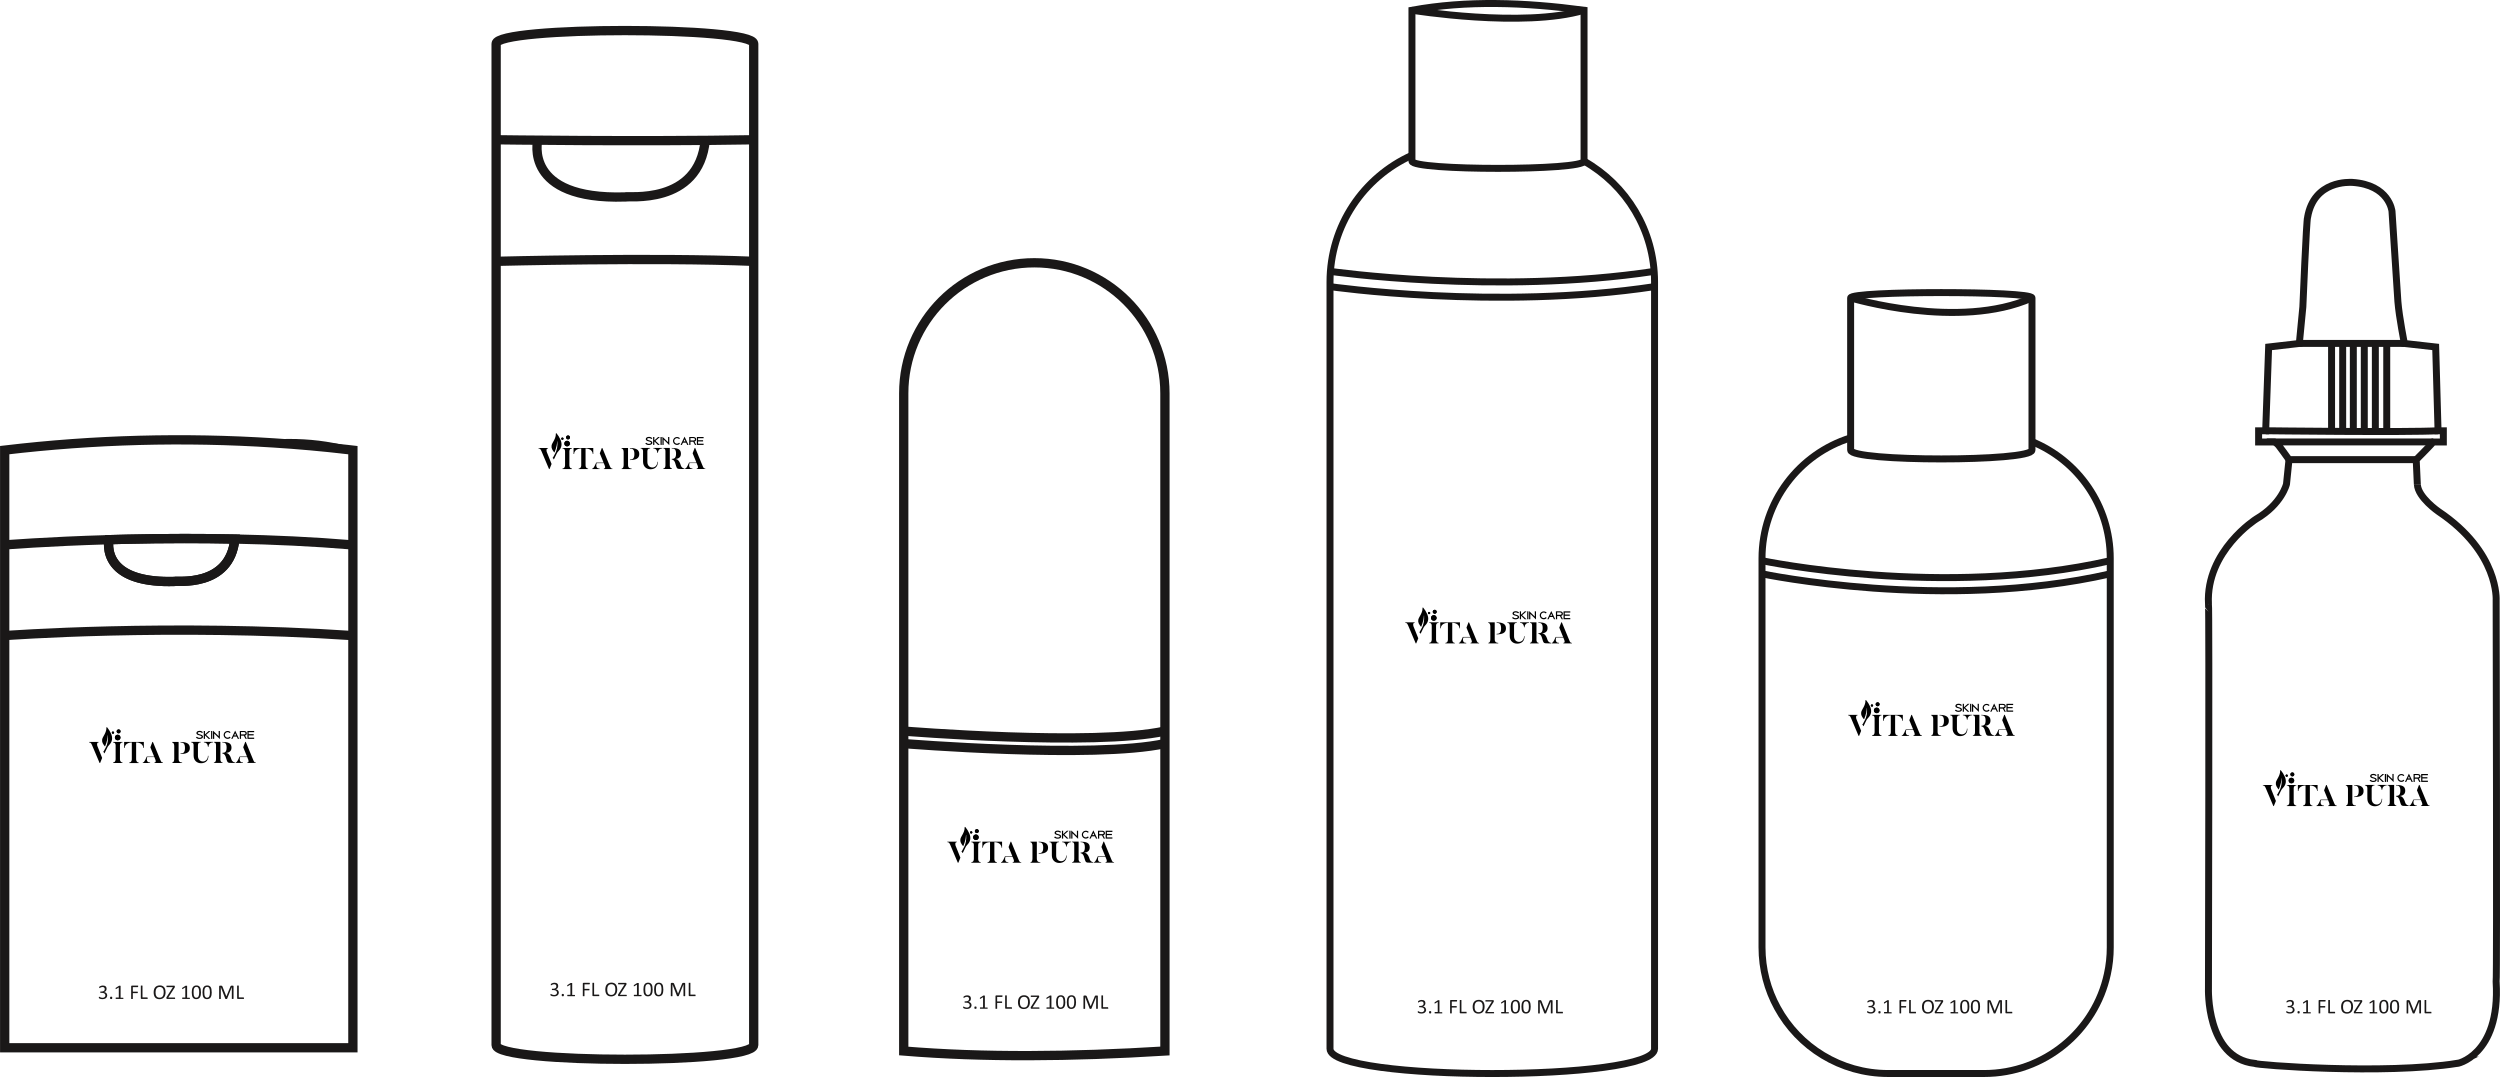 <?xml version="1.0" encoding="UTF-8"?>
<svg id="Layer_2" data-name="Layer 2" xmlns="http://www.w3.org/2000/svg" xmlns:xlink="http://www.w3.org/1999/xlink" viewBox="0 0 537.91 231.74">
  <defs>
    <style>
      .cls-1 {
        stroke-width: 2px;
      }

      .cls-1, .cls-2 {
        stroke-miterlimit: 10;
      }

      .cls-1, .cls-2, .cls-3, .cls-4 {
        fill: none;
      }

      .cls-1, .cls-2, .cls-4 {
        stroke: #1a1818;
      }

      .cls-2, .cls-4 {
        stroke-width: 1.5px;
      }

      .cls-5 {
        clip-path: url(#clippath);
      }

      .cls-6 {
        fill: #1a1818;
      }
    </style>
    <clipPath id="clippath">
      <rect class="cls-3" width="537.91" height="231.74"/>
    </clipPath>
  </defs>
  <g id="Layer_1-2" data-name="Layer 1">
    <g class="cls-5">
      <path class="cls-1" d="M39.58,115.87c-4.32,0-8.42,.06-12.23,.15m47.13-19.33h0c-5.2-.6-10.4-1.06-15.6-1.39-19.29-1.25-38.58-.73-57.87,1.55V225.44H75.93V96.85c-.48-.06-.97-.11-1.45-.16Zm-36.92,28.42c-6.54,.19-10.11-1.21-12.03-2.97-2.54-2.33-2.21-5.29-2.09-6.02,1.26-.03,2.57-.07,3.91-.1,3.81-.09,7.91-.15,12.23-.15,3.52,0,7.19,.03,10.95,.11-1.07,10.61-12.72,8.88-12.97,9.13Z"/>
      <path class="cls-1" d="M1,136.76s35.47-2.66,74.93,0"/>
      <path class="cls-1" d="M1,117.25s8.95-.74,22.44-1.13c1.26-.03,2.57-.07,3.91-.1,3.81-.09,7.91-.15,12.23-.15,3.52,0,7.19,.03,10.95,.11,8.18,.17,16.8,.55,25.4,1.27"/>
      <path class="cls-1" d="M50.54,115.87s-.01,.08-.01,.11c-1.07,10.61-12.72,8.88-12.97,9.13-6.54,.19-10.11-1.21-12.03-2.97-2.54-2.33-2.21-5.29-2.09-6.02,.03-.11,.04-.17,.04-.17"/>
      <path class="cls-1" d="M250.65,226.14c-20.19,1.25-39.11,1.41-56.2,0V84.64c0-15.52,12.58-28.1,28.1-28.1s28.1,12.58,28.1,28.1V226.14Z"/>
      <path class="cls-1" d="M194.45,157.3s40.9,3.33,56.2,0"/>
      <path class="cls-1" d="M194.45,159.99s40.9,3.33,56.2,0"/>
      <path class="cls-2" d="M340.82,34.66c9.07,5.12,15.18,14.85,15.18,26V225.66c0,7.1-69.83,7.1-69.83,0V60.66c0-12.13,7.23-22.57,17.62-27.24"/>
      <path class="cls-2" d="M340.83,34.66c0,2.09-37.03,2.09-37.03,0V2.2c11.75-2.15,24.22-1.7,37.03,0V34.66Z"/>
      <path class="cls-2" d="M303.8,2.2s23.96,3.88,37.03,0"/>
      <path class="cls-2" d="M286.17,61.67s35.8,5.15,69.83,0"/>
      <path class="cls-2" d="M286.17,58.38s35.8,5.15,69.83,0"/>
      <path class="cls-2" d="M398.18,94.21c-11.04,3.44-19.06,13.75-19.06,25.93v83.68c0,4.71,1.2,9.15,3.32,13.01,4.6,8.43,13.55,14.15,23.84,14.15h20.61c13.02,0,23.9-9.16,26.54-21.4,.41-1.85,.62-3.78,.62-5.76V120.14c0-11.35-6.96-21.07-16.85-25.12"/>
      <path class="cls-2" d="M437.21,96.84c0,2.54-39.02,2.54-39.02,0v-32.74c0-1.53,39.02-1.53,39.02,0v32.74Z"/>
      <path class="cls-2" d="M398.19,64.1s23.28,7.04,39.02,0"/>
      <path class="cls-2" d="M379.12,123.47s39.02,8.2,74.93,0"/>
      <path class="cls-2" d="M379.12,120.64s39.02,8.2,74.93,0"/>
      <path class="cls-1" d="M162.17,224.87c0,4.07-55.42,4.07-55.42,0V9.41c0-3.78,55.42-3.78,55.42,0V224.87Z"/>
      <path class="cls-1" d="M106.74,30.07s31.04,.44,55.42,0"/>
      <path class="cls-1" d="M115.7,30.17s-3.19,12.87,18.76,12.21c.33-.33,15.96,2,17.29-12.3"/>
      <path class="cls-1" d="M106.74,56.23s34.14-.89,55.42,0"/>
    </g>
    <g>
      <path class="cls-6" d="M306.86,217.22c0,.13-.02,.25-.07,.36s-.11,.2-.2,.27c-.09,.08-.19,.13-.32,.17-.13,.04-.27,.06-.43,.06-.1,0-.19,0-.27-.02-.08-.02-.16-.03-.22-.05-.06-.02-.12-.04-.16-.07-.04-.02-.07-.04-.08-.05-.01,0-.02-.02-.03-.03,0,0-.01-.02-.02-.04,0-.01,0-.03-.01-.05,0-.02,0-.05,0-.08,0-.05,0-.09,.02-.11s.03-.03,.05-.03c.01,0,.04,.01,.08,.04,.04,.02,.09,.05,.15,.08,.06,.03,.14,.05,.22,.08s.18,.04,.28,.04,.19-.01,.26-.04c.08-.03,.14-.06,.19-.11s.09-.1,.12-.16c.03-.06,.04-.13,.04-.21,0-.08-.02-.15-.05-.22s-.08-.12-.14-.17c-.06-.05-.14-.08-.23-.11s-.2-.04-.32-.04h-.28s-.02,0-.04,0c-.01,0-.02-.01-.03-.03,0-.01-.02-.03-.02-.05,0-.02,0-.04,0-.08,0-.03,0-.05,0-.07,0-.02,.01-.03,.02-.04,0-.01,.02-.02,.03-.02,.01,0,.02,0,.04,0h.25c.1,0,.19-.01,.26-.04,.08-.03,.14-.06,.2-.11,.05-.05,.1-.1,.12-.17,.03-.07,.04-.14,.04-.22,0-.06,0-.12-.03-.17-.02-.05-.05-.1-.09-.14-.04-.04-.09-.07-.15-.09-.06-.02-.13-.03-.21-.03-.08,0-.16,.01-.24,.04-.07,.03-.13,.05-.19,.08s-.1,.06-.14,.08c-.04,.03-.06,.04-.08,.04,0,0-.02,0-.03,0s-.01-.01-.02-.02c0-.01,0-.03-.01-.05,0-.02,0-.05,0-.08,0-.02,0-.04,0-.06,0-.02,0-.03,0-.04,0-.01,0-.02,.02-.03,0,0,.02-.02,.03-.04,.01-.01,.04-.03,.08-.06,.04-.03,.1-.05,.16-.08,.06-.03,.13-.05,.22-.07,.08-.02,.17-.03,.27-.03,.13,0,.25,.02,.35,.05,.1,.03,.18,.08,.25,.14,.07,.06,.12,.14,.15,.22,.03,.09,.05,.18,.05,.29,0,.09-.01,.17-.04,.25-.02,.08-.06,.15-.1,.21-.05,.06-.1,.11-.17,.15-.07,.04-.14,.07-.23,.09h0c.1,.01,.19,.04,.27,.08s.15,.09,.21,.15c.06,.06,.11,.13,.14,.21s.05,.16,.05,.25Z"/>
      <path class="cls-6" d="M307.95,217.8c0,.11-.02,.17-.05,.21s-.1,.05-.19,.05-.15-.02-.18-.05-.05-.1-.05-.2,.02-.17,.05-.21,.1-.05,.19-.05,.15,.02,.18,.05c.03,.03,.05,.1,.05,.2Z"/>
      <path class="cls-6" d="M310.34,217.9s0,.05,0,.07c0,.02-.01,.04-.02,.05,0,.01-.02,.02-.03,.03s-.02,0-.03,0h-1.5s-.02,0-.03,0-.02-.01-.03-.03c0-.01-.01-.03-.02-.05,0-.02,0-.04,0-.07s0-.05,0-.07c0-.02,.01-.04,.02-.05,0-.01,.02-.02,.02-.03,0,0,.02,0,.03,0h.6v-2.18l-.55,.33s-.05,.02-.07,.03c-.02,0-.03,0-.04,0-.01,0-.02-.03-.02-.05s0-.05,0-.08c0-.03,0-.05,0-.06,0-.02,0-.03,0-.04,0-.01,.01-.02,.02-.03,0,0,.02-.02,.03-.03l.66-.42s.01,0,.02-.01,.02,0,.03,0,.03,0,.05,0c.02,0,.04,0,.07,0,.04,0,.06,0,.09,0,.02,0,.04,0,.05,.01,.01,0,.02,.01,.03,.02,0,0,0,.02,0,.03v2.52h.52s.02,0,.03,0c.01,0,.02,.02,.03,.03s.01,.03,.02,.05,0,.04,0,.07Z"/>
      <path class="cls-6" d="M313.5,215.34s0,.05,0,.07c0,.02,0,.04-.02,.05s-.02,.02-.03,.03-.02,0-.03,0h-1.05v.98h.99s.02,0,.03,0c0,0,.02,.01,.03,.03,0,.01,.01,.03,.02,.05,0,.02,0,.04,0,.08,0,.03,0,.05,0,.07,0,.02,0,.04-.02,.05,0,.01-.02,.02-.03,.03s-.02,.01-.03,.01h-.99v1.2s0,.02,0,.03c0,0-.02,.02-.03,.02-.02,0-.03,0-.06,.01-.02,0-.05,0-.09,0-.04,0-.07,0-.09,0s-.04,0-.06-.01c-.02,0-.03-.01-.03-.02,0,0,0-.02,0-.03v-2.66c0-.06,.01-.1,.04-.12,.03-.02,.06-.04,.1-.04h1.29s.02,0,.03,0,.02,.01,.03,.03,.01,.03,.02,.05c0,.02,0,.05,0,.08Z"/>
      <path class="cls-6" d="M315.57,217.88s0,.05,0,.07c0,.02,0,.04-.01,.05s-.01,.02-.02,.03-.02,0-.04,0h-1.27s-.07-.01-.1-.03c-.03-.02-.04-.06-.04-.12v-2.66s0-.02,0-.03,.02-.02,.03-.02c.01,0,.03,0,.06-.01,.03,0,.06,0,.09,0,.04,0,.07,0,.09,0,.02,0,.04,0,.06,.01,.01,0,.02,.01,.03,.02s0,.02,0,.03v2.48h1.03s.03,0,.04,0,.02,.02,.02,.03,.01,.03,.01,.05c0,.02,0,.05,0,.08Z"/>
      <path class="cls-6" d="M319.43,216.58c0,.23-.03,.44-.08,.63s-.14,.34-.25,.48-.25,.23-.41,.3-.36,.11-.57,.11-.4-.03-.56-.1-.29-.16-.39-.28-.18-.28-.23-.46c-.05-.18-.08-.39-.08-.63s.03-.43,.08-.62c.05-.19,.14-.34,.25-.47,.11-.13,.25-.23,.41-.3s.36-.11,.58-.11,.4,.03,.55,.1c.16,.06,.29,.16,.39,.28,.1,.12,.18,.27,.23,.45s.08,.38,.08,.62Zm-.4,.03c0-.16-.01-.31-.04-.45-.03-.14-.08-.26-.14-.36-.07-.1-.16-.18-.27-.24s-.25-.09-.42-.09-.3,.03-.42,.09c-.11,.06-.2,.14-.27,.25s-.12,.22-.15,.36c-.03,.14-.05,.28-.05,.44,0,.17,.01,.32,.04,.47,.03,.14,.08,.26,.14,.37s.16,.18,.27,.24c.11,.06,.25,.09,.42,.09s.31-.03,.42-.09c.11-.06,.21-.15,.27-.25,.07-.11,.12-.23,.15-.37,.03-.14,.04-.29,.04-.44Z"/>
      <path class="cls-6" d="M321.48,217.89s0,.05,0,.07c0,.02,0,.04-.01,.05,0,.01-.02,.02-.02,.03,0,0-.02,0-.04,0h-1.69s-.07-.01-.09-.04c-.02-.02-.04-.06-.04-.11v-.08s0-.04,0-.05c0-.02,0-.03,.01-.05,0-.02,.02-.04,.03-.06,.01-.02,.03-.05,.05-.08l1.32-2.07h-1.31s-.03,0-.04,0c0,0-.02-.02-.03-.03s-.01-.03-.01-.05c0-.02,0-.04,0-.07,0-.03,0-.05,0-.08,0-.02,0-.04,.01-.05s.02-.02,.03-.03c.01,0,.02,0,.04,0h1.6s.07,.01,.09,.04c.02,.02,.03,.06,.03,.11v.09s0,.04,0,.06,0,.04-.02,.06c0,.02-.02,.04-.03,.06-.01,.02-.03,.05-.05,.08l-1.32,2.06h1.4s.04,.01,.06,.04c.01,.03,.02,.07,.02,.12Z"/>
      <path class="cls-6" d="M324.66,217.9s0,.05,0,.07c0,.02-.01,.04-.02,.05,0,.01-.02,.02-.03,.03s-.02,0-.03,0h-1.5s-.02,0-.03,0-.02-.01-.03-.03c0-.01-.01-.03-.02-.05,0-.02,0-.04,0-.07s0-.05,0-.07c0-.02,.01-.04,.02-.05,0-.01,.02-.02,.02-.03,0,0,.02,0,.03,0h.6v-2.18l-.55,.33s-.05,.02-.07,.03c-.02,0-.03,0-.04,0-.01,0-.02-.03-.02-.05s0-.05,0-.08c0-.03,0-.05,0-.06,0-.02,0-.03,0-.04,0-.01,.01-.02,.02-.03,0,0,.02-.02,.03-.03l.66-.42s.01,0,.02-.01,.02,0,.03,0,.03,0,.05,0c.02,0,.04,0,.07,0,.04,0,.06,0,.09,0,.02,0,.04,0,.05,.01,.01,0,.02,.01,.03,.02,0,0,0,.02,0,.03v2.52h.52s.02,0,.03,0c.01,0,.02,.02,.03,.03s.01,.03,.02,.05,0,.04,0,.07Z"/>
      <path class="cls-6" d="M327.05,216.6c0,.22-.02,.42-.05,.6-.03,.18-.09,.34-.17,.47-.08,.13-.19,.23-.32,.3-.13,.07-.29,.11-.48,.11-.18,0-.33-.03-.46-.1-.12-.06-.22-.16-.3-.28s-.13-.28-.16-.46c-.03-.18-.05-.39-.05-.63,0-.22,.02-.42,.05-.6s.09-.34,.17-.47,.19-.23,.32-.3c.13-.07,.29-.11,.48-.11s.33,.03,.46,.1c.12,.06,.22,.16,.3,.28s.13,.28,.16,.46c.03,.18,.05,.39,.05,.63Zm-.39,.03c0-.14,0-.27-.02-.39-.01-.11-.03-.21-.05-.3-.02-.09-.05-.16-.08-.22-.03-.06-.07-.11-.11-.16-.04-.04-.09-.07-.15-.09-.06-.02-.12-.03-.19-.03-.13,0-.23,.03-.31,.09-.08,.06-.14,.14-.18,.24-.05,.1-.08,.23-.09,.36-.02,.14-.02,.29-.02,.45,0,.21,.01,.4,.03,.55,.02,.15,.06,.27,.11,.37,.05,.09,.11,.16,.18,.21,.07,.04,.17,.06,.27,.06,.08,0,.16-.01,.22-.04s.12-.06,.16-.11,.08-.11,.11-.18c.03-.07,.05-.15,.07-.23s.03-.18,.04-.27c0-.1,0-.2,0-.31Z"/>
      <path class="cls-6" d="M329.35,216.6c0,.22-.02,.42-.05,.6-.03,.18-.09,.34-.17,.47-.08,.13-.19,.23-.32,.3-.13,.07-.29,.11-.48,.11-.18,0-.33-.03-.46-.1-.12-.06-.22-.16-.3-.28s-.13-.28-.16-.46c-.03-.18-.05-.39-.05-.63,0-.22,.02-.42,.05-.6s.09-.34,.17-.47,.19-.23,.32-.3c.13-.07,.29-.11,.48-.11s.33,.03,.46,.1c.12,.06,.22,.16,.3,.28s.13,.28,.16,.46c.03,.18,.05,.39,.05,.63Zm-.39,.03c0-.14,0-.27-.02-.39-.01-.11-.03-.21-.05-.3-.02-.09-.05-.16-.08-.22-.03-.06-.07-.11-.11-.16-.04-.04-.09-.07-.15-.09-.06-.02-.12-.03-.19-.03-.13,0-.23,.03-.31,.09-.08,.06-.14,.14-.18,.24-.05,.1-.08,.23-.09,.36-.02,.14-.02,.29-.02,.45,0,.21,.01,.4,.03,.55,.02,.15,.06,.27,.11,.37,.05,.09,.11,.16,.18,.21,.07,.04,.17,.06,.27,.06,.08,0,.16-.01,.22-.04s.12-.06,.16-.11,.08-.11,.11-.18c.03-.07,.05-.15,.07-.23s.03-.18,.04-.27c0-.1,0-.2,0-.31Z"/>
      <path class="cls-6" d="M334.04,217.99s0,.02,0,.03c0,0-.02,.02-.03,.02-.02,0-.04,0-.06,.01s-.05,0-.09,0c-.03,0-.06,0-.09,0s-.04,0-.06-.01c-.01,0-.02-.01-.03-.02,0,0,0-.02,0-.03v-2.5h0l-1.01,2.51s-.01,.02-.02,.03c0,0-.02,.01-.04,.02s-.03,0-.06,.01-.05,0-.08,0c-.03,0-.06,0-.08,0s-.04,0-.06-.01c-.01,0-.03-.01-.03-.02,0,0-.01-.02-.02-.02l-.97-2.51h0v2.5s0,.02,0,.03-.02,.02-.03,.02c-.01,0-.04,0-.06,.01-.02,0-.05,0-.09,0s-.07,0-.09,0-.04,0-.06-.01c-.01,0-.02-.01-.03-.02,0,0,0-.02,0-.03v-2.64c0-.06,.02-.11,.05-.13,.03-.03,.07-.04,.11-.04h.23s.09,0,.13,.01c.04,0,.07,.02,.09,.04,.03,.02,.05,.04,.07,.07,.02,.03,.03,.06,.05,.1l.82,2.08h.01l.85-2.07s.03-.08,.05-.11,.04-.06,.06-.07,.05-.03,.08-.04c.03,0,.06-.01,.1-.01h.25s.04,0,.06,.01,.04,.02,.05,.03c.01,.01,.03,.03,.04,.05s.01,.05,.01,.08v2.64Z"/>
      <path class="cls-6" d="M336.29,217.88s0,.05,0,.07c0,.02,0,.04-.01,.05s-.01,.02-.02,.03-.02,0-.04,0h-1.27s-.07-.01-.1-.03c-.03-.02-.04-.06-.04-.12v-2.66s0-.02,0-.03,.02-.02,.03-.02c.01,0,.03,0,.06-.01,.03,0,.06,0,.09,0,.04,0,.07,0,.09,0,.02,0,.04,0,.06,.01,.01,0,.02,.01,.03,.02s0,.02,0,.03v2.48h1.03s.03,0,.04,0,.02,.02,.02,.03,.01,.03,.01,.05c0,.02,0,.05,0,.08Z"/>
    </g>
    <g>
      <path class="cls-6" d="M403.55,217.22c0,.13-.02,.25-.07,.36s-.11,.2-.2,.27c-.09,.08-.19,.13-.32,.17-.13,.04-.27,.06-.43,.06-.1,0-.19,0-.27-.02-.08-.02-.16-.03-.22-.05-.06-.02-.12-.04-.16-.07-.04-.02-.07-.04-.08-.05-.01,0-.02-.02-.03-.03,0,0-.01-.02-.02-.04,0-.01,0-.03-.01-.05,0-.02,0-.05,0-.08,0-.05,0-.09,.02-.11s.03-.03,.05-.03c.01,0,.04,.01,.08,.04,.04,.02,.09,.05,.15,.08,.06,.03,.14,.05,.22,.08s.18,.04,.28,.04,.19-.01,.26-.04c.08-.03,.14-.06,.19-.11s.09-.1,.12-.16c.03-.06,.04-.13,.04-.21,0-.08-.02-.15-.05-.22s-.08-.12-.14-.17c-.06-.05-.14-.08-.23-.11s-.2-.04-.32-.04h-.28s-.02,0-.04,0c-.01,0-.02-.01-.03-.03,0-.01-.02-.03-.02-.05,0-.02,0-.04,0-.08,0-.03,0-.05,0-.07,0-.02,.01-.03,.02-.04,0-.01,.02-.02,.03-.02,.01,0,.02,0,.04,0h.25c.1,0,.19-.01,.26-.04,.08-.03,.14-.06,.2-.11,.05-.05,.1-.1,.12-.17,.03-.07,.04-.14,.04-.22,0-.06,0-.12-.03-.17-.02-.05-.05-.1-.09-.14-.04-.04-.09-.07-.15-.09-.06-.02-.13-.03-.21-.03-.08,0-.16,.01-.24,.04-.07,.03-.13,.05-.19,.08s-.1,.06-.14,.08c-.04,.03-.06,.04-.08,.04,0,0-.02,0-.03,0s-.01-.01-.02-.02c0-.01,0-.03-.01-.05,0-.02,0-.05,0-.08,0-.02,0-.04,0-.06,0-.02,0-.03,0-.04,0-.01,0-.02,.02-.03,0,0,.02-.02,.03-.04,.01-.01,.04-.03,.08-.06,.04-.03,.1-.05,.16-.08,.06-.03,.13-.05,.22-.07,.08-.02,.17-.03,.27-.03,.13,0,.25,.02,.35,.05,.1,.03,.18,.08,.25,.14,.07,.06,.12,.14,.15,.22,.03,.09,.05,.18,.05,.29,0,.09-.01,.17-.04,.25-.02,.08-.06,.15-.1,.21-.05,.06-.1,.11-.17,.15-.07,.04-.14,.07-.23,.09h0c.1,.01,.19,.04,.27,.08s.15,.09,.21,.15c.06,.06,.11,.13,.14,.21s.05,.16,.05,.25Z"/>
      <path class="cls-6" d="M404.63,217.8c0,.11-.02,.17-.05,.21s-.1,.05-.19,.05-.15-.02-.18-.05-.05-.1-.05-.2,.02-.17,.05-.21,.1-.05,.19-.05,.15,.02,.18,.05c.03,.03,.05,.1,.05,.2Z"/>
      <path class="cls-6" d="M407.03,217.9s0,.05,0,.07c0,.02-.01,.04-.02,.05,0,.01-.02,.02-.03,.03s-.02,0-.03,0h-1.5s-.02,0-.03,0-.02-.01-.03-.03c0-.01-.01-.03-.02-.05,0-.02,0-.04,0-.07s0-.05,0-.07c0-.02,.01-.04,.02-.05,0-.01,.02-.02,.02-.03,0,0,.02,0,.03,0h.6v-2.18l-.55,.33s-.05,.02-.07,.03c-.02,0-.03,0-.04,0-.01,0-.02-.03-.02-.05s0-.05,0-.08c0-.03,0-.05,0-.06,0-.02,0-.03,0-.04,0-.01,.01-.02,.02-.03,0,0,.02-.02,.03-.03l.66-.42s.01,0,.02-.01,.02,0,.03,0,.03,0,.05,0c.02,0,.04,0,.07,0,.04,0,.06,0,.09,0,.02,0,.04,0,.05,.01,.01,0,.02,.01,.03,.02,0,0,0,.02,0,.03v2.52h.52s.02,0,.03,0c.01,0,.02,.02,.03,.03s.01,.03,.02,.05,0,.04,0,.07Z"/>
      <path class="cls-6" d="M410.19,215.34s0,.05,0,.07c0,.02,0,.04-.02,.05s-.02,.02-.03,.03-.02,0-.03,0h-1.05v.98h.99s.02,0,.03,0c0,0,.02,.01,.03,.03,0,.01,.01,.03,.02,.05,0,.02,0,.04,0,.08,0,.03,0,.05,0,.07,0,.02,0,.04-.02,.05,0,.01-.02,.02-.03,.03s-.02,.01-.03,.01h-.99v1.2s0,.02,0,.03c0,0-.02,.02-.03,.02-.02,0-.03,0-.06,.01-.02,0-.05,0-.09,0-.04,0-.07,0-.09,0s-.04,0-.06-.01c-.02,0-.03-.01-.03-.02,0,0,0-.02,0-.03v-2.66c0-.06,.01-.1,.04-.12,.03-.02,.06-.04,.1-.04h1.29s.02,0,.03,0,.02,.01,.03,.03,.01,.03,.02,.05c0,.02,0,.05,0,.08Z"/>
      <path class="cls-6" d="M412.26,217.88s0,.05,0,.07c0,.02,0,.04-.01,.05s-.01,.02-.02,.03-.02,0-.04,0h-1.27s-.07-.01-.1-.03c-.03-.02-.04-.06-.04-.12v-2.66s0-.02,0-.03,.02-.02,.03-.02c.01,0,.03,0,.06-.01,.03,0,.06,0,.09,0,.04,0,.07,0,.09,0,.02,0,.04,0,.06,.01,.01,0,.02,.01,.03,.02s0,.02,0,.03v2.48h1.03s.03,0,.04,0,.02,.02,.02,.03,.01,.03,.01,.05c0,.02,0,.05,0,.08Z"/>
      <path class="cls-6" d="M416.11,216.58c0,.23-.03,.44-.08,.63s-.14,.34-.25,.48-.25,.23-.41,.3-.36,.11-.57,.11-.4-.03-.56-.1-.29-.16-.39-.28-.18-.28-.23-.46c-.05-.18-.08-.39-.08-.63s.03-.43,.08-.62c.05-.19,.14-.34,.25-.47,.11-.13,.25-.23,.41-.3s.36-.11,.58-.11,.4,.03,.55,.1c.16,.06,.29,.16,.39,.28,.1,.12,.18,.27,.23,.45s.08,.38,.08,.62Zm-.4,.03c0-.16-.01-.31-.04-.45-.03-.14-.08-.26-.14-.36-.07-.1-.16-.18-.27-.24s-.25-.09-.42-.09-.3,.03-.42,.09c-.11,.06-.2,.14-.27,.25s-.12,.22-.15,.36c-.03,.14-.05,.28-.05,.44,0,.17,.01,.32,.04,.47,.03,.14,.08,.26,.14,.37s.16,.18,.27,.24c.11,.06,.25,.09,.42,.09s.31-.03,.42-.09c.11-.06,.21-.15,.27-.25,.07-.11,.12-.23,.15-.37,.03-.14,.04-.29,.04-.44Z"/>
      <path class="cls-6" d="M418.17,217.89s0,.05,0,.07c0,.02,0,.04-.01,.05,0,.01-.02,.02-.02,.03,0,0-.02,0-.04,0h-1.69s-.07-.01-.09-.04c-.02-.02-.04-.06-.04-.11v-.08s0-.04,0-.05c0-.02,0-.03,.01-.05,0-.02,.02-.04,.03-.06,.01-.02,.03-.05,.05-.08l1.32-2.07h-1.31s-.03,0-.04,0c0,0-.02-.02-.03-.03s-.01-.03-.01-.05c0-.02,0-.04,0-.07,0-.03,0-.05,0-.08,0-.02,0-.04,.01-.05s.02-.02,.03-.03c.01,0,.02,0,.04,0h1.6s.07,.01,.09,.04c.02,.02,.03,.06,.03,.11v.09s0,.04,0,.06,0,.04-.02,.06c0,.02-.02,.04-.03,.06-.01,.02-.03,.05-.05,.08l-1.32,2.06h1.4s.04,.01,.06,.04c.01,.03,.02,.07,.02,.12Z"/>
      <path class="cls-6" d="M421.34,217.9s0,.05,0,.07c0,.02-.01,.04-.02,.05,0,.01-.02,.02-.03,.03s-.02,0-.03,0h-1.5s-.02,0-.03,0-.02-.01-.03-.03c0-.01-.01-.03-.02-.05,0-.02,0-.04,0-.07s0-.05,0-.07c0-.02,.01-.04,.02-.05,0-.01,.02-.02,.02-.03,0,0,.02,0,.03,0h.6v-2.18l-.55,.33s-.05,.02-.07,.03c-.02,0-.03,0-.04,0-.01,0-.02-.03-.02-.05s0-.05,0-.08c0-.03,0-.05,0-.06,0-.02,0-.03,0-.04,0-.01,.01-.02,.02-.03,0,0,.02-.02,.03-.03l.66-.42s.01,0,.02-.01,.02,0,.03,0,.03,0,.05,0c.02,0,.04,0,.07,0,.04,0,.06,0,.09,0,.02,0,.04,0,.05,.01,.01,0,.02,.01,.03,.02,0,0,0,.02,0,.03v2.52h.52s.02,0,.03,0c.01,0,.02,.02,.03,.03s.01,.03,.02,.05,0,.04,0,.07Z"/>
      <path class="cls-6" d="M423.74,216.6c0,.22-.02,.42-.05,.6-.03,.18-.09,.34-.17,.47-.08,.13-.19,.23-.32,.3-.13,.07-.29,.11-.48,.11-.18,0-.33-.03-.46-.1-.12-.06-.22-.16-.3-.28s-.13-.28-.16-.46c-.03-.18-.05-.39-.05-.63,0-.22,.02-.42,.05-.6s.09-.34,.17-.47,.19-.23,.32-.3c.13-.07,.29-.11,.48-.11s.33,.03,.46,.1c.12,.06,.22,.16,.3,.28s.13,.28,.16,.46c.03,.18,.05,.39,.05,.63Zm-.39,.03c0-.14,0-.27-.02-.39-.01-.11-.03-.21-.05-.3-.02-.09-.05-.16-.08-.22-.03-.06-.07-.11-.11-.16-.04-.04-.09-.07-.15-.09-.06-.02-.12-.03-.19-.03-.13,0-.23,.03-.31,.09-.08,.06-.14,.14-.18,.24-.05,.1-.08,.23-.09,.36-.02,.14-.02,.29-.02,.45,0,.21,.01,.4,.03,.55,.02,.15,.06,.27,.11,.37,.05,.09,.11,.16,.18,.21,.07,.04,.17,.06,.27,.06,.08,0,.16-.01,.22-.04s.12-.06,.16-.11,.08-.11,.11-.18c.03-.07,.05-.15,.07-.23s.03-.18,.04-.27c0-.1,0-.2,0-.31Z"/>
      <path class="cls-6" d="M426.04,216.6c0,.22-.02,.42-.05,.6-.03,.18-.09,.34-.17,.47-.08,.13-.19,.23-.32,.3-.13,.07-.29,.11-.48,.11-.18,0-.33-.03-.46-.1-.12-.06-.22-.16-.3-.28s-.13-.28-.16-.46c-.03-.18-.05-.39-.05-.63,0-.22,.02-.42,.05-.6s.09-.34,.17-.47,.19-.23,.32-.3c.13-.07,.29-.11,.48-.11s.33,.03,.46,.1c.12,.06,.22,.16,.3,.28s.13,.28,.16,.46c.03,.18,.05,.39,.05,.63Zm-.39,.03c0-.14,0-.27-.02-.39-.01-.11-.03-.21-.05-.3-.02-.09-.05-.16-.08-.22-.03-.06-.07-.11-.11-.16-.04-.04-.09-.07-.15-.09-.06-.02-.12-.03-.19-.03-.13,0-.23,.03-.31,.09-.08,.06-.14,.14-.18,.24-.05,.1-.08,.23-.09,.36-.02,.14-.02,.29-.02,.45,0,.21,.01,.4,.03,.55,.02,.15,.06,.27,.11,.37,.05,.09,.11,.16,.18,.21,.07,.04,.17,.06,.27,.06,.08,0,.16-.01,.22-.04s.12-.06,.16-.11,.08-.11,.11-.18c.03-.07,.05-.15,.07-.23s.03-.18,.04-.27c0-.1,0-.2,0-.31Z"/>
      <path class="cls-6" d="M430.73,217.99s0,.02,0,.03c0,0-.02,.02-.03,.02-.02,0-.04,0-.06,.01s-.05,0-.09,0c-.03,0-.06,0-.09,0s-.04,0-.06-.01c-.01,0-.02-.01-.03-.02,0,0,0-.02,0-.03v-2.5h0l-1.01,2.51s-.01,.02-.02,.03c0,0-.02,.01-.04,.02s-.03,0-.06,.01-.05,0-.08,0c-.03,0-.06,0-.08,0s-.04,0-.06-.01c-.01,0-.03-.01-.03-.02,0,0-.01-.02-.02-.02l-.97-2.51h0v2.5s0,.02,0,.03-.02,.02-.03,.02c-.01,0-.04,0-.06,.01-.02,0-.05,0-.09,0s-.07,0-.09,0-.04,0-.06-.01c-.01,0-.02-.01-.03-.02,0,0,0-.02,0-.03v-2.64c0-.06,.02-.11,.05-.13,.03-.03,.07-.04,.11-.04h.23s.09,0,.13,.01c.04,0,.07,.02,.09,.04,.03,.02,.05,.04,.07,.07,.02,.03,.03,.06,.05,.1l.82,2.08h.01l.85-2.07s.03-.08,.05-.11,.04-.06,.06-.07,.05-.03,.08-.04c.03,0,.06-.01,.1-.01h.25s.04,0,.06,.01,.04,.02,.05,.03c.01,.01,.03,.03,.04,.05s.01,.05,.01,.08v2.64Z"/>
      <path class="cls-6" d="M432.98,217.88s0,.05,0,.07c0,.02,0,.04-.01,.05s-.01,.02-.02,.03-.02,0-.04,0h-1.27s-.07-.01-.1-.03c-.03-.02-.04-.06-.04-.12v-2.66s0-.02,0-.03,.02-.02,.03-.02c.01,0,.03,0,.06-.01,.03,0,.06,0,.09,0,.04,0,.07,0,.09,0,.02,0,.04,0,.06,.01,.01,0,.02,.01,.03,.02s0,.02,0,.03v2.48h1.03s.03,0,.04,0,.02,.02,.02,.03,.01,.03,.01,.05c0,.02,0,.05,0,.08Z"/>
    </g>
    <g>
      <path class="cls-6" d="M493.73,217.22c0,.13-.02,.25-.07,.36s-.11,.2-.2,.27c-.09,.08-.19,.13-.32,.17-.13,.04-.27,.06-.43,.06-.1,0-.19,0-.27-.02-.08-.02-.16-.03-.22-.05-.06-.02-.12-.04-.16-.07-.04-.02-.07-.04-.08-.05-.01,0-.02-.02-.03-.03,0,0-.01-.02-.02-.04,0-.01,0-.03-.01-.05,0-.02,0-.05,0-.08,0-.05,0-.09,.02-.11s.03-.03,.05-.03c.01,0,.04,.01,.08,.04,.04,.02,.09,.05,.15,.08,.06,.03,.14,.05,.22,.08s.18,.04,.28,.04,.19-.01,.26-.04c.08-.03,.14-.06,.19-.11s.09-.1,.12-.16c.03-.06,.04-.13,.04-.21,0-.08-.02-.15-.05-.22s-.08-.12-.14-.17c-.06-.05-.14-.08-.23-.11s-.2-.04-.32-.04h-.28s-.02,0-.04,0c-.01,0-.02-.01-.03-.03,0-.01-.02-.03-.02-.05,0-.02,0-.04,0-.08,0-.03,0-.05,0-.07,0-.02,.01-.03,.02-.04,0-.01,.02-.02,.03-.02,.01,0,.02,0,.04,0h.25c.1,0,.19-.01,.26-.04,.08-.03,.14-.06,.2-.11,.05-.05,.1-.1,.12-.17,.03-.07,.04-.14,.04-.22,0-.06,0-.12-.03-.17-.02-.05-.05-.1-.09-.14-.04-.04-.09-.07-.15-.09-.06-.02-.13-.03-.21-.03-.08,0-.16,.01-.24,.04-.07,.03-.13,.05-.19,.08s-.1,.06-.14,.08c-.04,.03-.06,.04-.08,.04,0,0-.02,0-.03,0s-.01-.01-.02-.02c0-.01,0-.03-.01-.05,0-.02,0-.05,0-.08,0-.02,0-.04,0-.06,0-.02,0-.03,0-.04,0-.01,0-.02,.02-.03,0,0,.02-.02,.03-.04,.01-.01,.04-.03,.08-.06,.04-.03,.1-.05,.16-.08,.06-.03,.13-.05,.22-.07,.08-.02,.17-.03,.27-.03,.13,0,.25,.02,.35,.05,.1,.03,.18,.08,.25,.14,.07,.06,.12,.14,.15,.22,.03,.09,.05,.18,.05,.29,0,.09-.01,.17-.04,.25-.02,.08-.06,.15-.1,.21-.05,.06-.1,.11-.17,.15-.07,.04-.14,.07-.23,.09h0c.1,.01,.19,.04,.27,.08s.15,.09,.21,.15c.06,.06,.11,.13,.14,.21s.05,.16,.05,.25Z"/>
      <path class="cls-6" d="M494.81,217.8c0,.11-.02,.17-.05,.21s-.1,.05-.19,.05-.15-.02-.18-.05-.05-.1-.05-.2,.02-.17,.05-.21,.1-.05,.19-.05,.15,.02,.18,.05c.03,.03,.05,.1,.05,.2Z"/>
      <path class="cls-6" d="M497.21,217.9s0,.05,0,.07c0,.02-.01,.04-.02,.05,0,.01-.02,.02-.03,.03s-.02,0-.03,0h-1.5s-.02,0-.03,0-.02-.01-.03-.03c0-.01-.01-.03-.02-.05,0-.02,0-.04,0-.07s0-.05,0-.07c0-.02,.01-.04,.02-.05,0-.01,.02-.02,.02-.03,0,0,.02,0,.03,0h.6v-2.18l-.55,.33s-.05,.02-.07,.03c-.02,0-.03,0-.04,0-.01,0-.02-.03-.02-.05s0-.05,0-.08c0-.03,0-.05,0-.06,0-.02,0-.03,0-.04,0-.01,.01-.02,.02-.03,0,0,.02-.02,.03-.03l.66-.42s.01,0,.02-.01,.02,0,.03,0,.03,0,.05,0c.02,0,.04,0,.07,0,.04,0,.06,0,.09,0,.02,0,.04,0,.05,.01,.01,0,.02,.01,.03,.02,0,0,0,.02,0,.03v2.52h.52s.02,0,.03,0c.01,0,.02,.02,.03,.03s.01,.03,.02,.05,0,.04,0,.07Z"/>
      <path class="cls-6" d="M500.37,215.34s0,.05,0,.07c0,.02,0,.04-.02,.05s-.02,.02-.03,.03-.02,0-.03,0h-1.05v.98h.99s.02,0,.03,0c0,0,.02,.01,.03,.03,0,.01,.01,.03,.02,.05,0,.02,0,.04,0,.08,0,.03,0,.05,0,.07,0,.02,0,.04-.02,.05,0,.01-.02,.02-.03,.03s-.02,.01-.03,.01h-.99v1.2s0,.02,0,.03c0,0-.02,.02-.03,.02-.02,0-.03,0-.06,.01-.02,0-.05,0-.09,0-.04,0-.07,0-.09,0s-.04,0-.06-.01c-.02,0-.03-.01-.03-.02,0,0,0-.02,0-.03v-2.66c0-.06,.01-.1,.04-.12,.03-.02,.06-.04,.1-.04h1.29s.02,0,.03,0,.02,.01,.03,.03,.01,.03,.02,.05c0,.02,0,.05,0,.08Z"/>
      <path class="cls-6" d="M502.44,217.88s0,.05,0,.07c0,.02,0,.04-.01,.05s-.01,.02-.02,.03-.02,0-.04,0h-1.27s-.07-.01-.1-.03c-.03-.02-.04-.06-.04-.12v-2.66s0-.02,0-.03,.02-.02,.03-.02c.01,0,.03,0,.06-.01,.03,0,.06,0,.09,0,.04,0,.07,0,.09,0,.02,0,.04,0,.06,.01,.01,0,.02,.01,.03,.02s0,.02,0,.03v2.48h1.03s.03,0,.04,0,.02,.02,.02,.03,.01,.03,.01,.05c0,.02,0,.05,0,.08Z"/>
      <path class="cls-6" d="M506.29,216.58c0,.23-.03,.44-.08,.63s-.14,.34-.25,.48-.25,.23-.41,.3-.36,.11-.57,.11-.4-.03-.56-.1-.29-.16-.39-.28-.18-.28-.23-.46c-.05-.18-.08-.39-.08-.63s.03-.43,.08-.62c.05-.19,.14-.34,.25-.47,.11-.13,.25-.23,.41-.3s.36-.11,.58-.11,.4,.03,.55,.1c.16,.06,.29,.16,.39,.28,.1,.12,.18,.27,.23,.45s.08,.38,.08,.62Zm-.4,.03c0-.16-.01-.31-.04-.45-.03-.14-.08-.26-.14-.36-.07-.1-.16-.18-.27-.24s-.25-.09-.42-.09-.3,.03-.42,.09c-.11,.06-.2,.14-.27,.25s-.12,.22-.15,.36c-.03,.14-.05,.28-.05,.44,0,.17,.01,.32,.04,.47,.03,.14,.08,.26,.14,.37s.16,.18,.27,.24c.11,.06,.25,.09,.42,.09s.31-.03,.42-.09c.11-.06,.21-.15,.27-.25,.07-.11,.12-.23,.15-.37,.03-.14,.04-.29,.04-.44Z"/>
      <path class="cls-6" d="M508.34,217.89s0,.05,0,.07c0,.02,0,.04-.01,.05,0,.01-.02,.02-.02,.03,0,0-.02,0-.04,0h-1.69s-.07-.01-.09-.04c-.02-.02-.04-.06-.04-.11v-.08s0-.04,0-.05c0-.02,0-.03,.01-.05,0-.02,.02-.04,.03-.06,.01-.02,.03-.05,.05-.08l1.32-2.07h-1.31s-.03,0-.04,0c0,0-.02-.02-.03-.03s-.01-.03-.01-.05c0-.02,0-.04,0-.07,0-.03,0-.05,0-.08,0-.02,0-.04,.01-.05s.02-.02,.03-.03c.01,0,.02,0,.04,0h1.6s.07,.01,.09,.04c.02,.02,.03,.06,.03,.11v.09s0,.04,0,.06,0,.04-.02,.06c0,.02-.02,.04-.03,.06-.01,.02-.03,.05-.05,.08l-1.32,2.06h1.4s.04,.01,.06,.04c.01,.03,.02,.07,.02,.12Z"/>
      <path class="cls-6" d="M511.52,217.9s0,.05,0,.07c0,.02-.01,.04-.02,.05,0,.01-.02,.02-.03,.03s-.02,0-.03,0h-1.5s-.02,0-.03,0-.02-.01-.03-.03c0-.01-.01-.03-.02-.05,0-.02,0-.04,0-.07s0-.05,0-.07c0-.02,.01-.04,.02-.05,0-.01,.02-.02,.02-.03,0,0,.02,0,.03,0h.6v-2.18l-.55,.33s-.05,.02-.07,.03c-.02,0-.03,0-.04,0-.01,0-.02-.03-.02-.05s0-.05,0-.08c0-.03,0-.05,0-.06,0-.02,0-.03,0-.04,0-.01,.01-.02,.02-.03,0,0,.02-.02,.03-.03l.66-.42s.01,0,.02-.01,.02,0,.03,0,.03,0,.05,0c.02,0,.04,0,.07,0,.04,0,.06,0,.09,0,.02,0,.04,0,.05,.01,.01,0,.02,.01,.03,.02,0,0,0,.02,0,.03v2.52h.52s.02,0,.03,0c.01,0,.02,.02,.03,.03s.01,.03,.02,.05,0,.04,0,.07Z"/>
      <path class="cls-6" d="M513.91,216.6c0,.22-.02,.42-.05,.6-.03,.18-.09,.34-.17,.47-.08,.13-.19,.23-.32,.3-.13,.07-.29,.11-.48,.11-.18,0-.33-.03-.46-.1-.12-.06-.22-.16-.3-.28s-.13-.28-.16-.46c-.03-.18-.05-.39-.05-.63,0-.22,.02-.42,.05-.6s.09-.34,.17-.47,.19-.23,.32-.3c.13-.07,.29-.11,.48-.11s.33,.03,.46,.1c.12,.06,.22,.16,.3,.28s.13,.28,.16,.46c.03,.18,.05,.39,.05,.63Zm-.39,.03c0-.14,0-.27-.02-.39-.01-.11-.03-.21-.05-.3-.02-.09-.05-.16-.08-.22-.03-.06-.07-.11-.11-.16-.04-.04-.09-.07-.15-.09-.06-.02-.12-.03-.19-.03-.13,0-.23,.03-.31,.09-.08,.06-.14,.14-.18,.24-.05,.1-.08,.23-.09,.36-.02,.14-.02,.29-.02,.45,0,.21,.01,.4,.03,.55,.02,.15,.06,.27,.11,.37,.05,.09,.11,.16,.18,.21,.07,.04,.17,.06,.27,.06,.08,0,.16-.01,.22-.04s.12-.06,.16-.11,.08-.11,.11-.18c.03-.07,.05-.15,.07-.23s.03-.18,.04-.27c0-.1,0-.2,0-.31Z"/>
      <path class="cls-6" d="M516.22,216.6c0,.22-.02,.42-.05,.6-.03,.18-.09,.34-.17,.47-.08,.13-.19,.23-.32,.3-.13,.07-.29,.11-.48,.11-.18,0-.33-.03-.46-.1-.12-.06-.22-.16-.3-.28s-.13-.28-.16-.46c-.03-.18-.05-.39-.05-.63,0-.22,.02-.42,.05-.6s.09-.34,.17-.47,.19-.23,.32-.3c.13-.07,.29-.11,.48-.11s.33,.03,.46,.1c.12,.06,.22,.16,.3,.28s.13,.28,.16,.46c.03,.18,.05,.39,.05,.63Zm-.39,.03c0-.14,0-.27-.02-.39-.01-.11-.03-.21-.05-.3-.02-.09-.05-.16-.08-.22-.03-.06-.07-.11-.11-.16-.04-.04-.09-.07-.15-.09-.06-.02-.12-.03-.19-.03-.13,0-.23,.03-.31,.09-.08,.06-.14,.14-.18,.24-.05,.1-.08,.23-.09,.36-.02,.14-.02,.29-.02,.45,0,.21,.01,.4,.03,.55,.02,.15,.06,.27,.11,.37,.05,.09,.11,.16,.18,.21,.07,.04,.17,.06,.27,.06,.08,0,.16-.01,.22-.04s.12-.06,.16-.11,.08-.11,.11-.18c.03-.07,.05-.15,.07-.23s.03-.18,.04-.27c0-.1,0-.2,0-.31Z"/>
      <path class="cls-6" d="M520.9,217.99s0,.02,0,.03c0,0-.02,.02-.03,.02-.02,0-.04,0-.06,.01s-.05,0-.09,0c-.03,0-.06,0-.09,0s-.04,0-.06-.01c-.01,0-.02-.01-.03-.02,0,0,0-.02,0-.03v-2.5h0l-1.01,2.51s-.01,.02-.02,.03c0,0-.02,.01-.04,.02s-.03,0-.06,.01-.05,0-.08,0c-.03,0-.06,0-.08,0s-.04,0-.06-.01c-.01,0-.03-.01-.03-.02,0,0-.01-.02-.02-.02l-.97-2.51h0v2.5s0,.02,0,.03-.02,.02-.03,.02c-.01,0-.04,0-.06,.01-.02,0-.05,0-.09,0s-.07,0-.09,0-.04,0-.06-.01c-.01,0-.02-.01-.03-.02,0,0,0-.02,0-.03v-2.64c0-.06,.02-.11,.05-.13,.03-.03,.07-.04,.11-.04h.23s.09,0,.13,.01c.04,0,.07,.02,.09,.04,.03,.02,.05,.04,.07,.07,.02,.03,.03,.06,.05,.1l.82,2.08h.01l.85-2.07s.03-.08,.05-.11,.04-.06,.06-.07,.05-.03,.08-.04c.03,0,.06-.01,.1-.01h.25s.04,0,.06,.01,.04,.02,.05,.03c.01,.01,.03,.03,.04,.05s.01,.05,.01,.08v2.64Z"/>
      <path class="cls-6" d="M523.16,217.88s0,.05,0,.07c0,.02,0,.04-.01,.05s-.01,.02-.02,.03-.02,0-.04,0h-1.27s-.07-.01-.1-.03c-.03-.02-.04-.06-.04-.12v-2.66s0-.02,0-.03,.02-.02,.03-.02c.01,0,.03,0,.06-.01,.03,0,.06,0,.09,0,.04,0,.07,0,.09,0,.02,0,.04,0,.06,.01,.01,0,.02,.01,.03,.02s0,.02,0,.03v2.48h1.03s.03,0,.04,0,.02,.02,.02,.03,.01,.03,.01,.05c0,.02,0,.05,0,.08Z"/>
    </g>
    <g>
      <path class="cls-6" d="M120.24,213.52c0,.13-.02,.25-.07,.36s-.11,.2-.2,.27c-.09,.08-.19,.13-.32,.17-.13,.04-.27,.06-.43,.06-.1,0-.19,0-.27-.02s-.16-.03-.22-.05c-.07-.02-.12-.04-.16-.07-.04-.02-.07-.04-.08-.05-.01,0-.02-.02-.03-.03,0,0-.01-.02-.02-.04s0-.03,0-.05c0-.02,0-.05,0-.08,0-.05,0-.09,.02-.11,.01-.02,.03-.03,.05-.03,.01,0,.04,.01,.08,.04,.04,.02,.09,.05,.15,.08s.14,.05,.22,.08c.08,.02,.18,.04,.28,.04s.19-.01,.26-.04c.08-.03,.14-.06,.19-.11s.09-.1,.12-.16,.04-.13,.04-.21c0-.08-.02-.15-.05-.22s-.08-.12-.14-.17c-.06-.05-.14-.08-.23-.11s-.2-.04-.31-.04h-.28s-.02,0-.04,0c-.01,0-.02-.01-.03-.03s-.02-.03-.02-.05c0-.02,0-.04,0-.08,0-.03,0-.05,0-.07s.01-.03,.02-.04c0-.01,.02-.02,.03-.02,.01,0,.02,0,.04,0h.25c.1,0,.19-.01,.26-.04s.14-.06,.2-.11c.05-.05,.1-.1,.12-.17,.03-.07,.04-.14,.04-.22,0-.06,0-.12-.03-.17s-.05-.1-.09-.14c-.04-.04-.09-.07-.15-.09-.06-.02-.13-.03-.21-.03-.09,0-.16,.01-.24,.04-.07,.03-.14,.05-.19,.08s-.1,.06-.14,.08c-.04,.03-.06,.04-.08,.04-.01,0-.02,0-.03,0s-.01-.01-.02-.02c0-.01,0-.03-.01-.05,0-.02,0-.05,0-.08,0-.02,0-.04,0-.06,0-.02,0-.03,0-.04,0-.01,0-.02,.02-.03,0,0,.02-.02,.03-.04,.01-.01,.04-.03,.09-.06,.04-.03,.1-.05,.16-.08,.06-.03,.14-.05,.22-.07,.08-.02,.17-.03,.27-.03,.13,0,.25,.02,.35,.05,.1,.03,.18,.08,.25,.14,.07,.06,.12,.14,.15,.22,.03,.09,.05,.18,.05,.29,0,.09-.01,.17-.04,.25-.02,.08-.06,.15-.1,.21-.05,.06-.1,.11-.17,.15-.07,.04-.14,.07-.23,.09h0c.1,.01,.19,.04,.27,.08,.08,.04,.15,.09,.21,.15,.06,.06,.11,.13,.14,.21,.03,.08,.05,.16,.05,.25Z"/>
      <path class="cls-6" d="M121.33,214.1c0,.11-.02,.17-.05,.21s-.1,.05-.19,.05-.15-.02-.18-.05c-.03-.03-.05-.1-.05-.2s.02-.17,.05-.21c.03-.04,.1-.05,.19-.05s.15,.02,.18,.05c.03,.03,.05,.1,.05,.2Z"/>
      <path class="cls-6" d="M123.72,214.19s0,.05,0,.07c0,.02-.01,.04-.02,.05,0,.01-.02,.02-.03,.03,0,0-.02,0-.03,0h-1.5s-.02,0-.03,0-.02-.01-.03-.03c0-.01-.01-.03-.02-.05,0-.02,0-.04,0-.07s0-.05,0-.07,0-.04,.02-.05,.01-.02,.02-.03,.02,0,.03,0h.6v-2.18l-.55,.33s-.05,.02-.07,.03-.03,0-.04,0-.02-.03-.02-.05c0-.02,0-.05,0-.08,0-.03,0-.05,0-.06,0-.02,0-.03,.01-.04s.01-.02,.02-.03c0,0,.02-.02,.03-.03l.66-.42s.01,0,.02-.01c0,0,.02,0,.03,0s.03,0,.05,0c.02,0,.04,0,.07,0,.04,0,.07,0,.09,0,.02,0,.04,0,.06,.01s.02,.01,.03,.02c0,0,0,.02,0,.03v2.52h.52s.02,0,.03,0,.02,.02,.03,.03c0,.01,.01,.03,.02,.05,0,.02,0,.04,0,.07Z"/>
      <path class="cls-6" d="M126.89,211.64s0,.05,0,.07c0,.02,0,.04-.02,.05s-.02,.02-.03,.03c0,0-.02,0-.03,0h-1.05v.98h.99s.02,0,.03,0c0,0,.02,.01,.03,.03s.01,.03,.02,.05c0,.02,0,.04,0,.08,0,.03,0,.05,0,.07,0,.02,0,.04-.02,.05s-.02,.02-.03,.03c0,0-.02,.01-.03,.01h-.99v1.2s0,.02,0,.03c0,0-.02,.02-.03,.02-.01,0-.03,0-.06,.01s-.05,0-.09,0c-.04,0-.07,0-.09,0-.03,0-.05,0-.06-.01-.01,0-.02-.01-.03-.02,0,0,0-.02,0-.03v-2.66c0-.06,.02-.1,.05-.12,.03-.02,.06-.04,.1-.04h1.29s.02,0,.03,0c0,0,.02,.01,.03,.03s.01,.03,.02,.05c0,.02,0,.05,0,.08Z"/>
      <path class="cls-6" d="M128.95,214.18s0,.05,0,.07c0,.02,0,.04-.01,.05,0,.01-.01,.02-.02,.03,0,0-.02,0-.03,0h-1.27s-.07-.01-.1-.03c-.03-.02-.05-.06-.05-.12v-2.66s0-.02,0-.03c0,0,.02-.02,.03-.02s.03,0,.06-.01c.02,0,.06,0,.09,0s.07,0,.09,0c.02,0,.04,0,.06,.01s.03,.01,.03,.02,0,.02,0,.03v2.48h1.03s.02,0,.03,0c0,0,.02,.02,.02,.03,0,.01,.01,.03,.01,.05,0,.02,0,.05,0,.08Z"/>
      <path class="cls-6" d="M132.81,212.87c0,.23-.03,.44-.08,.63s-.14,.34-.25,.48c-.11,.13-.25,.23-.41,.3s-.36,.11-.57,.11-.4-.03-.56-.1c-.16-.06-.29-.16-.39-.28-.1-.12-.18-.28-.23-.46s-.08-.39-.08-.63,.03-.43,.08-.62c.05-.19,.14-.34,.25-.47,.11-.13,.25-.23,.41-.3s.36-.11,.57-.11,.4,.03,.55,.1,.29,.16,.39,.28c.1,.12,.18,.27,.23,.45,.05,.18,.08,.38,.08,.62Zm-.4,.03c0-.16-.01-.31-.04-.45s-.08-.26-.14-.36c-.07-.1-.16-.18-.27-.24s-.25-.09-.42-.09-.3,.03-.42,.09c-.11,.06-.2,.14-.27,.25-.07,.1-.12,.22-.15,.36-.03,.14-.05,.28-.05,.44,0,.17,.01,.32,.04,.47,.03,.14,.08,.26,.14,.37s.16,.18,.27,.24c.11,.06,.25,.09,.42,.09s.31-.03,.42-.09c.11-.06,.21-.15,.27-.25,.07-.11,.12-.23,.15-.37,.03-.14,.04-.29,.04-.44Z"/>
      <path class="cls-6" d="M134.86,214.18s0,.05,0,.07c0,.02,0,.04-.01,.05,0,.01-.01,.02-.02,.03s-.02,0-.03,0h-1.69s-.07-.01-.09-.04c-.02-.02-.04-.06-.04-.11v-.08s0-.04,0-.05c0-.02,0-.03,.01-.05,0-.02,.02-.04,.03-.06,.01-.02,.03-.05,.05-.08l1.32-2.07h-1.31s-.03,0-.04,0c-.01,0-.02-.02-.03-.03,0-.01-.01-.03-.01-.05,0-.02,0-.04,0-.07,0-.03,0-.05,0-.08,0-.02,0-.04,.01-.05,0-.01,.02-.02,.03-.03,.01,0,.02,0,.04,0h1.6s.07,.01,.09,.04c.02,.02,.03,.06,.03,.11v.09s0,.04,0,.06,0,.04-.02,.06c0,.02-.02,.04-.03,.06-.01,.02-.03,.05-.05,.08l-1.32,2.06h1.4s.04,.01,.06,.04,.02,.07,.02,.12Z"/>
      <path class="cls-6" d="M138.04,214.19s0,.05,0,.07c0,.02-.01,.04-.02,.05,0,.01-.02,.02-.03,.03,0,0-.02,0-.03,0h-1.5s-.02,0-.03,0-.02-.01-.03-.03c0-.01-.01-.03-.02-.05,0-.02,0-.04,0-.07s0-.05,0-.07,0-.04,.02-.05,.01-.02,.02-.03,.02,0,.03,0h.6v-2.18l-.55,.33s-.05,.02-.07,.03-.03,0-.04,0-.02-.03-.02-.05c0-.02,0-.05,0-.08,0-.03,0-.05,0-.06,0-.02,0-.03,.01-.04s.01-.02,.02-.03c0,0,.02-.02,.03-.03l.66-.42s.01,0,.02-.01c0,0,.02,0,.03,0s.03,0,.05,0c.02,0,.04,0,.07,0,.04,0,.07,0,.09,0,.02,0,.04,0,.06,.01s.02,.01,.03,.02c0,0,0,.02,0,.03v2.52h.52s.02,0,.03,0,.02,.02,.03,.03c0,.01,.01,.03,.02,.05,0,.02,0,.04,0,.07Z"/>
      <path class="cls-6" d="M140.43,212.9c0,.22-.02,.42-.05,.6-.04,.18-.09,.34-.17,.47s-.19,.23-.32,.3c-.13,.07-.29,.11-.48,.11-.18,0-.33-.03-.46-.1s-.22-.16-.3-.28c-.08-.12-.13-.28-.16-.46s-.05-.39-.05-.63c0-.22,.02-.42,.05-.6s.09-.34,.17-.47c.08-.13,.18-.23,.31-.3,.13-.07,.29-.11,.48-.11s.33,.03,.46,.1,.22,.16,.3,.28c.08,.12,.13,.28,.16,.46s.05,.39,.05,.63Zm-.39,.03c0-.14,0-.27-.02-.39-.01-.11-.03-.21-.05-.3-.02-.09-.05-.16-.08-.22s-.07-.11-.11-.16-.1-.07-.15-.09c-.06-.02-.12-.03-.19-.03-.13,0-.23,.03-.31,.09-.08,.06-.14,.14-.19,.24-.04,.1-.08,.23-.09,.36-.02,.14-.02,.29-.02,.45,0,.21,.01,.4,.03,.55,.02,.15,.06,.27,.11,.37,.05,.09,.11,.16,.18,.21s.17,.06,.27,.06c.08,0,.16-.01,.22-.04s.12-.06,.16-.11c.04-.05,.08-.11,.11-.18s.05-.15,.07-.23c.02-.08,.03-.18,.04-.27,0-.1,.01-.2,.01-.31Z"/>
      <path class="cls-6" d="M142.73,212.9c0,.22-.02,.42-.05,.6-.04,.18-.09,.34-.17,.47s-.19,.23-.32,.3c-.13,.07-.29,.11-.48,.11-.18,0-.33-.03-.46-.1s-.22-.16-.3-.28c-.08-.12-.13-.28-.16-.46s-.05-.39-.05-.63c0-.22,.02-.42,.05-.6s.09-.34,.17-.47c.08-.13,.18-.23,.31-.3,.13-.07,.29-.11,.48-.11s.33,.03,.46,.1,.22,.16,.3,.28c.08,.12,.13,.28,.16,.46s.05,.39,.05,.63Zm-.39,.03c0-.14,0-.27-.02-.39-.01-.11-.03-.21-.05-.3-.02-.09-.05-.16-.08-.22s-.07-.11-.11-.16-.1-.07-.15-.09c-.06-.02-.12-.03-.19-.03-.13,0-.23,.03-.31,.09-.08,.06-.14,.14-.19,.24-.04,.1-.08,.23-.09,.36-.02,.14-.02,.29-.02,.45,0,.21,.01,.4,.03,.55,.02,.15,.06,.27,.11,.37,.05,.09,.11,.16,.18,.21s.17,.06,.27,.06c.08,0,.16-.01,.22-.04s.12-.06,.16-.11c.04-.05,.08-.11,.11-.18s.05-.15,.07-.23c.02-.08,.03-.18,.04-.27,0-.1,.01-.2,.01-.31Z"/>
      <path class="cls-6" d="M147.42,214.28s0,.02,0,.03c0,0-.02,.02-.03,.02-.02,0-.03,0-.06,.01-.02,0-.05,0-.09,0-.04,0-.07,0-.09,0-.03,0-.04,0-.06-.01-.01,0-.02-.01-.03-.02,0,0,0-.02,0-.03v-2.5h0l-1.01,2.51s-.01,.02-.02,.03c0,0-.02,.01-.04,.02s-.03,0-.06,.01-.05,0-.08,0c-.03,0-.06,0-.08,0-.02,0-.04,0-.06-.01-.01,0-.03-.01-.03-.02,0,0-.01-.02-.02-.02l-.97-2.51h0v2.5s0,.02,0,.03c0,0-.02,.02-.03,.02-.02,0-.04,0-.06,.01s-.06,0-.09,0-.07,0-.09,0-.04,0-.06-.01c-.01,0-.02-.01-.03-.02s0-.02,0-.03v-2.64c0-.06,.02-.11,.05-.13,.03-.03,.07-.04,.11-.04h.23s.09,0,.13,.01,.07,.02,.09,.04c.03,.02,.05,.04,.07,.07,.02,.03,.03,.06,.05,.1l.82,2.08h.01l.85-2.07s.03-.08,.05-.11,.04-.06,.06-.07c.02-.02,.05-.03,.08-.04,.03,0,.06-.01,.1-.01h.25s.04,0,.06,.01c.02,0,.04,.02,.05,.03,.01,.01,.03,.03,.03,.05,0,.02,.01,.05,.01,.08v2.64Z"/>
      <path class="cls-6" d="M149.67,214.18s0,.05,0,.07c0,.02,0,.04-.01,.05,0,.01-.01,.02-.02,.03,0,0-.02,0-.03,0h-1.27s-.07-.01-.1-.03c-.03-.02-.05-.06-.05-.12v-2.66s0-.02,0-.03c0,0,.02-.02,.03-.02s.03,0,.06-.01c.02,0,.06,0,.09,0s.07,0,.09,0c.02,0,.04,0,.06,.01s.03,.01,.03,.02,0,.02,0,.03v2.48h1.03s.02,0,.03,0c0,0,.02,.02,.02,.03,0,.01,.01,.03,.01,.05,0,.02,0,.05,0,.08Z"/>
    </g>
    <g>
      <path class="cls-6" d="M209.04,216.23c0,.13-.02,.25-.07,.36s-.11,.2-.2,.27c-.09,.08-.19,.13-.32,.17-.13,.04-.27,.06-.43,.06-.1,0-.19,0-.27-.02s-.16-.03-.22-.05c-.07-.02-.12-.04-.16-.07-.04-.02-.07-.04-.08-.05-.01,0-.02-.02-.03-.03,0,0-.01-.02-.02-.04s0-.03,0-.05c0-.02,0-.05,0-.08,0-.05,0-.09,.02-.11,.01-.02,.03-.03,.05-.03,.01,0,.04,.01,.08,.04,.04,.02,.09,.05,.15,.08s.14,.05,.22,.08c.08,.02,.18,.04,.28,.04s.19-.01,.26-.04c.08-.03,.14-.06,.19-.11s.09-.1,.12-.16,.04-.13,.04-.21c0-.08-.02-.15-.05-.22s-.08-.12-.14-.17c-.06-.05-.14-.08-.23-.11s-.2-.04-.31-.04h-.28s-.02,0-.04,0c-.01,0-.02-.01-.03-.03s-.02-.03-.02-.05c0-.02,0-.04,0-.08,0-.03,0-.05,0-.07s.01-.03,.02-.04c0-.01,.02-.02,.03-.02,.01,0,.02,0,.04,0h.25c.1,0,.19-.01,.26-.04s.14-.06,.2-.11c.05-.05,.1-.1,.12-.17,.03-.07,.04-.14,.04-.22,0-.06,0-.12-.03-.17s-.05-.1-.09-.14c-.04-.04-.09-.07-.15-.09-.06-.02-.13-.03-.21-.03-.09,0-.16,.01-.24,.04-.07,.03-.14,.05-.19,.08s-.1,.06-.14,.08c-.04,.03-.06,.04-.08,.04-.01,0-.02,0-.03,0s-.01-.01-.02-.02c0-.01,0-.03-.01-.05,0-.02,0-.05,0-.08,0-.02,0-.04,0-.06,0-.02,0-.03,0-.04,0-.01,0-.02,.02-.03,0,0,.02-.02,.03-.04,.01-.01,.04-.03,.09-.06,.04-.03,.1-.05,.16-.08,.06-.03,.14-.05,.22-.07,.08-.02,.17-.03,.27-.03,.13,0,.25,.02,.35,.05,.1,.03,.18,.08,.25,.14,.07,.06,.12,.14,.15,.22,.03,.09,.05,.18,.05,.29,0,.09-.01,.17-.04,.25-.02,.08-.06,.15-.1,.21-.05,.06-.1,.11-.17,.15-.07,.04-.14,.07-.23,.09h0c.1,.01,.19,.04,.27,.08,.08,.04,.15,.09,.21,.15,.06,.06,.11,.13,.14,.21,.03,.08,.05,.16,.05,.25Z"/>
      <path class="cls-6" d="M210.12,216.81c0,.11-.02,.17-.05,.21s-.1,.05-.19,.05-.15-.02-.18-.05c-.03-.03-.05-.1-.05-.2s.02-.17,.05-.21c.03-.04,.1-.05,.19-.05s.15,.02,.18,.05c.03,.03,.05,.1,.05,.2Z"/>
      <path class="cls-6" d="M212.51,216.9s0,.05,0,.07c0,.02-.01,.04-.02,.05,0,.01-.02,.02-.03,.03,0,0-.02,0-.03,0h-1.5s-.02,0-.03,0-.02-.01-.03-.03c0-.01-.01-.03-.02-.05,0-.02,0-.04,0-.07s0-.05,0-.07,0-.04,.02-.05,.01-.02,.02-.03,.02,0,.03,0h.6v-2.18l-.55,.33s-.05,.02-.07,.03-.03,0-.04,0-.02-.03-.02-.05c0-.02,0-.05,0-.08,0-.03,0-.05,0-.06,0-.02,0-.03,.01-.04s.01-.02,.02-.03c0,0,.02-.02,.03-.03l.66-.42s.01,0,.02-.01c0,0,.02,0,.03,0s.03,0,.05,0c.02,0,.04,0,.07,0,.04,0,.07,0,.09,0,.02,0,.04,0,.06,.01s.02,.01,.03,.02c0,0,0,.02,0,.03v2.52h.52s.02,0,.03,0,.02,.02,.03,.03c0,.01,.01,.03,.02,.05,0,.02,0,.04,0,.07Z"/>
      <path class="cls-6" d="M215.68,214.35s0,.05,0,.07c0,.02,0,.04-.02,.05s-.02,.02-.03,.03c0,0-.02,0-.03,0h-1.05v.98h.99s.02,0,.03,0c0,0,.02,.01,.03,.03s.01,.03,.02,.05c0,.02,0,.04,0,.08,0,.03,0,.05,0,.07,0,.02,0,.04-.02,.05s-.02,.02-.03,.03c0,0-.02,.01-.03,.01h-.99v1.2s0,.02,0,.03c0,0-.02,.02-.03,.02-.01,0-.03,0-.06,.01s-.05,0-.09,0c-.04,0-.07,0-.09,0-.03,0-.05,0-.06-.01-.01,0-.02-.01-.03-.02,0,0,0-.02,0-.03v-2.66c0-.06,.02-.1,.05-.12,.03-.02,.06-.04,.1-.04h1.29s.02,0,.03,0c0,0,.02,.01,.03,.03s.01,.03,.02,.05c0,.02,0,.05,0,.08Z"/>
      <path class="cls-6" d="M217.75,216.89s0,.05,0,.07c0,.02,0,.04-.01,.05,0,.01-.01,.02-.02,.03,0,0-.02,0-.03,0h-1.27s-.07-.01-.1-.03c-.03-.02-.05-.06-.05-.12v-2.66s0-.02,0-.03c0,0,.02-.02,.03-.02s.03,0,.06-.01c.02,0,.06,0,.09,0s.07,0,.09,0c.02,0,.04,0,.06,.01s.03,.01,.03,.02,0,.02,0,.03v2.48h1.03s.02,0,.03,0c0,0,.02,.02,.02,.03,0,.01,.01,.03,.01,.05,0,.02,0,.05,0,.08Z"/>
      <path class="cls-6" d="M221.6,215.59c0,.23-.03,.44-.08,.63s-.14,.34-.25,.48c-.11,.13-.25,.23-.41,.3s-.36,.11-.57,.11-.4-.03-.56-.1c-.16-.06-.29-.16-.39-.28-.1-.12-.18-.28-.23-.46s-.08-.39-.08-.63,.03-.43,.08-.62c.05-.19,.14-.34,.25-.47,.11-.13,.25-.23,.41-.3s.36-.11,.57-.11,.4,.03,.55,.1,.29,.16,.39,.28c.1,.12,.18,.27,.23,.45,.05,.18,.08,.38,.08,.62Zm-.4,.03c0-.16-.01-.31-.04-.45s-.08-.26-.14-.36c-.07-.1-.16-.18-.27-.24s-.25-.09-.42-.09-.3,.03-.42,.09c-.11,.06-.2,.14-.27,.25-.07,.1-.12,.22-.15,.36-.03,.14-.05,.28-.05,.44,0,.17,.01,.32,.04,.47,.03,.14,.08,.26,.14,.37s.16,.18,.27,.24c.11,.06,.25,.09,.42,.09s.31-.03,.42-.09c.11-.06,.21-.15,.27-.25,.07-.11,.12-.23,.15-.37,.03-.14,.04-.29,.04-.44Z"/>
      <path class="cls-6" d="M223.65,216.9s0,.05,0,.07c0,.02,0,.04-.01,.05,0,.01-.01,.02-.02,.03s-.02,0-.03,0h-1.69s-.07-.01-.09-.04c-.02-.02-.04-.06-.04-.11v-.08s0-.04,0-.05c0-.02,0-.03,.01-.05,0-.02,.02-.04,.03-.06,.01-.02,.03-.05,.05-.08l1.32-2.07h-1.31s-.03,0-.04,0c-.01,0-.02-.02-.03-.03,0-.01-.01-.03-.01-.05,0-.02,0-.04,0-.07,0-.03,0-.05,0-.08,0-.02,0-.04,.01-.05,0-.01,.02-.02,.03-.03,.01,0,.02,0,.04,0h1.6s.07,.01,.09,.04c.02,.02,.03,.06,.03,.11v.09s0,.04,0,.06,0,.04-.02,.06c0,.02-.02,.04-.03,.06-.01,.02-.03,.05-.05,.08l-1.32,2.06h1.4s.04,.01,.06,.04,.02,.07,.02,.12Z"/>
      <path class="cls-6" d="M226.83,216.9s0,.05,0,.07c0,.02-.01,.04-.02,.05,0,.01-.02,.02-.03,.03,0,0-.02,0-.03,0h-1.5s-.02,0-.03,0-.02-.01-.03-.03c0-.01-.01-.03-.02-.05,0-.02,0-.04,0-.07s0-.05,0-.07,0-.04,.02-.05,.01-.02,.02-.03,.02,0,.03,0h.6v-2.18l-.55,.33s-.05,.02-.07,.03-.03,0-.04,0-.02-.03-.02-.05c0-.02,0-.05,0-.08,0-.03,0-.05,0-.06,0-.02,0-.03,.01-.04s.01-.02,.02-.03c0,0,.02-.02,.03-.03l.66-.42s.01,0,.02-.01c0,0,.02,0,.03,0s.03,0,.05,0c.02,0,.04,0,.07,0,.04,0,.07,0,.09,0,.02,0,.04,0,.06,.01s.02,.01,.03,.02c0,0,0,.02,0,.03v2.52h.52s.02,0,.03,0,.02,.02,.03,.03c0,.01,.01,.03,.02,.05,0,.02,0,.04,0,.07Z"/>
      <path class="cls-6" d="M229.22,215.61c0,.22-.02,.42-.05,.6-.04,.18-.09,.34-.17,.47s-.19,.23-.32,.3c-.13,.07-.29,.11-.48,.11-.18,0-.33-.03-.46-.1s-.22-.16-.3-.28c-.08-.12-.13-.28-.16-.46s-.05-.39-.05-.63c0-.22,.02-.42,.05-.6s.09-.34,.17-.47c.08-.13,.18-.23,.31-.3,.13-.07,.29-.11,.48-.11s.33,.03,.46,.1,.22,.16,.3,.28c.08,.12,.13,.28,.16,.46s.05,.39,.05,.63Zm-.39,.03c0-.14,0-.27-.02-.39-.01-.11-.03-.21-.05-.3-.02-.09-.05-.16-.08-.22s-.07-.11-.11-.16-.1-.07-.15-.09c-.06-.02-.12-.03-.19-.03-.13,0-.23,.03-.31,.09-.08,.06-.14,.14-.19,.24-.04,.1-.08,.23-.09,.36-.02,.14-.02,.29-.02,.45,0,.21,.01,.4,.03,.55,.02,.15,.06,.27,.11,.37,.05,.09,.11,.16,.18,.21s.17,.06,.27,.06c.08,0,.16-.01,.22-.04s.12-.06,.16-.11c.04-.05,.08-.11,.11-.18s.05-.15,.07-.23c.02-.08,.03-.18,.04-.27,0-.1,.01-.2,.01-.31Z"/>
      <path class="cls-6" d="M231.53,215.61c0,.22-.02,.42-.05,.6-.04,.18-.09,.34-.17,.47s-.19,.23-.32,.3c-.13,.07-.29,.11-.48,.11-.18,0-.33-.03-.46-.1s-.22-.16-.3-.28c-.08-.12-.13-.28-.16-.46s-.05-.39-.05-.63c0-.22,.02-.42,.05-.6s.09-.34,.17-.47c.08-.13,.18-.23,.31-.3,.13-.07,.29-.11,.48-.11s.33,.03,.46,.1,.22,.16,.3,.28c.08,.12,.13,.28,.16,.46s.05,.39,.05,.63Zm-.39,.03c0-.14,0-.27-.02-.39-.01-.11-.03-.21-.05-.3-.02-.09-.05-.16-.08-.22s-.07-.11-.11-.16-.1-.07-.15-.09c-.06-.02-.12-.03-.19-.03-.13,0-.23,.03-.31,.09-.08,.06-.14,.14-.19,.24-.04,.1-.08,.23-.09,.36-.02,.14-.02,.29-.02,.45,0,.21,.01,.4,.03,.55,.02,.15,.06,.27,.11,.37,.05,.09,.11,.16,.18,.21s.17,.06,.27,.06c.08,0,.16-.01,.22-.04s.12-.06,.16-.11c.04-.05,.08-.11,.11-.18s.05-.15,.07-.23c.02-.08,.03-.18,.04-.27,0-.1,.01-.2,.01-.31Z"/>
      <path class="cls-6" d="M236.21,217s0,.02,0,.03c0,0-.02,.02-.03,.02-.02,0-.03,0-.06,.01-.02,0-.05,0-.09,0-.04,0-.07,0-.09,0-.03,0-.04,0-.06-.01-.01,0-.02-.01-.03-.02,0,0,0-.02,0-.03v-2.5h0l-1.01,2.51s-.01,.02-.02,.03c0,0-.02,.01-.04,.02s-.03,0-.06,.01-.05,0-.08,0c-.03,0-.06,0-.08,0-.02,0-.04,0-.06-.01-.01,0-.03-.01-.03-.02,0,0-.01-.02-.02-.02l-.97-2.51h0v2.5s0,.02,0,.03c0,0-.02,.02-.03,.02-.02,0-.04,0-.06,.01s-.06,0-.09,0-.07,0-.09,0-.04,0-.06-.01c-.01,0-.02-.01-.03-.02s0-.02,0-.03v-2.64c0-.06,.02-.11,.05-.13,.03-.03,.07-.04,.11-.04h.23s.09,0,.13,.01,.07,.02,.09,.04c.03,.02,.05,.04,.07,.07,.02,.03,.03,.06,.05,.1l.82,2.08h.01l.85-2.07s.03-.08,.05-.11,.04-.06,.06-.07c.02-.02,.05-.03,.08-.04,.03,0,.06-.01,.1-.01h.25s.04,0,.06,.01c.02,0,.04,.02,.05,.03,.01,.01,.03,.03,.03,.05,0,.02,.01,.05,.01,.08v2.64Z"/>
      <path class="cls-6" d="M238.46,216.89s0,.05,0,.07c0,.02,0,.04-.01,.05,0,.01-.01,.02-.02,.03,0,0-.02,0-.03,0h-1.27s-.07-.01-.1-.03c-.03-.02-.05-.06-.05-.12v-2.66s0-.02,0-.03c0,0,.02-.02,.03-.02s.03,0,.06-.01c.02,0,.06,0,.09,0s.07,0,.09,0c.02,0,.04,0,.06,.01s.03,.01,.03,.02,0,.02,0,.03v2.48h1.03s.02,0,.03,0c0,0,.02,.02,.02,.03,0,.01,.01,.03,.01,.05,0,.02,0,.05,0,.08Z"/>
    </g>
    <g>
      <path class="cls-6" d="M23.07,214.12c0,.13-.02,.25-.07,.36s-.11,.2-.2,.27c-.09,.08-.19,.13-.32,.17-.13,.04-.27,.06-.43,.06-.1,0-.19,0-.27-.02s-.16-.03-.22-.05c-.07-.02-.12-.04-.16-.07-.04-.02-.07-.04-.08-.05-.01,0-.02-.02-.03-.03,0,0-.01-.02-.02-.04s0-.03,0-.05c0-.02,0-.05,0-.08,0-.05,0-.09,.02-.11,.01-.02,.03-.03,.05-.03,.01,0,.04,.01,.08,.04,.04,.02,.09,.05,.15,.08s.14,.05,.22,.08c.08,.02,.18,.04,.28,.04s.19-.01,.26-.04c.08-.03,.14-.06,.19-.11s.09-.1,.12-.16,.04-.13,.04-.21c0-.08-.02-.15-.05-.22s-.08-.12-.14-.17c-.06-.05-.14-.08-.23-.11s-.2-.04-.31-.04h-.28s-.02,0-.04,0c-.01,0-.02-.01-.03-.03s-.02-.03-.02-.05c0-.02,0-.04,0-.08,0-.03,0-.05,0-.07s.01-.03,.02-.04c0-.01,.02-.02,.03-.02,.01,0,.02,0,.04,0h.25c.1,0,.19-.01,.26-.04s.14-.06,.2-.11c.05-.05,.1-.1,.12-.17,.03-.07,.04-.14,.04-.22,0-.06,0-.12-.03-.17s-.05-.1-.09-.14c-.04-.04-.09-.07-.15-.09-.06-.02-.13-.03-.21-.03-.09,0-.16,.01-.24,.04-.07,.03-.14,.05-.19,.08s-.1,.06-.14,.08c-.04,.03-.06,.04-.08,.04-.01,0-.02,0-.03,0s-.01-.01-.02-.02c0-.01,0-.03-.01-.05,0-.02,0-.05,0-.08,0-.02,0-.04,0-.06,0-.02,0-.03,0-.04,0-.01,0-.02,.02-.03,0,0,.02-.02,.03-.04,.01-.01,.04-.03,.09-.06,.04-.03,.1-.05,.16-.08,.06-.03,.14-.05,.22-.07,.08-.02,.17-.03,.27-.03,.13,0,.25,.02,.35,.05,.1,.03,.18,.08,.25,.14,.07,.06,.12,.14,.15,.22,.03,.09,.05,.18,.05,.29,0,.09-.01,.17-.04,.25-.02,.08-.06,.15-.1,.21-.05,.06-.1,.11-.17,.15-.07,.04-.14,.07-.23,.09h0c.1,.01,.19,.04,.27,.08,.08,.04,.15,.09,.21,.15,.06,.06,.11,.13,.14,.21,.03,.08,.05,.16,.05,.25Z"/>
      <path class="cls-6" d="M24.15,214.7c0,.11-.02,.17-.05,.21s-.1,.05-.19,.05-.15-.02-.18-.05c-.03-.03-.05-.1-.05-.2s.02-.17,.05-.21c.03-.04,.1-.05,.19-.05s.15,.02,.18,.05c.03,.03,.05,.1,.05,.2Z"/>
      <path class="cls-6" d="M26.55,214.79s0,.05,0,.07c0,.02-.01,.04-.02,.05,0,.01-.02,.02-.03,.03,0,0-.02,0-.03,0h-1.5s-.02,0-.03,0-.02-.01-.03-.03c0-.01-.01-.03-.02-.05,0-.02,0-.04,0-.07s0-.05,0-.07,0-.04,.02-.05,.01-.02,.02-.03,.02,0,.03,0h.6v-2.18l-.55,.33s-.05,.02-.07,.03-.03,0-.04,0-.02-.03-.02-.05c0-.02,0-.05,0-.08,0-.03,0-.05,0-.06,0-.02,0-.03,.01-.04s.01-.02,.02-.03c0,0,.02-.02,.03-.03l.66-.42s.01,0,.02-.01c0,0,.02,0,.03,0s.03,0,.05,0c.02,0,.04,0,.07,0,.04,0,.07,0,.09,0,.02,0,.04,0,.06,.01s.02,.01,.03,.02c0,0,0,.02,0,.03v2.52h.52s.02,0,.03,0,.02,.02,.03,.03c0,.01,.01,.03,.02,.05,0,.02,0,.04,0,.07Z"/>
      <path class="cls-6" d="M29.71,212.24s0,.05,0,.07c0,.02,0,.04-.02,.05s-.02,.02-.03,.03c0,0-.02,0-.03,0h-1.05v.98h.99s.02,0,.03,0c0,0,.02,.01,.03,.03s.01,.03,.02,.05c0,.02,0,.04,0,.08,0,.03,0,.05,0,.07,0,.02,0,.04-.02,.05s-.02,.02-.03,.03c0,0-.02,.01-.03,.01h-.99v1.2s0,.02,0,.03c0,0-.02,.02-.03,.02-.01,0-.03,0-.06,.01s-.05,0-.09,0c-.04,0-.07,0-.09,0-.03,0-.05,0-.06-.01-.01,0-.02-.01-.03-.02,0,0,0-.02,0-.03v-2.66c0-.06,.02-.1,.05-.12,.03-.02,.06-.04,.1-.04h1.29s.02,0,.03,0c0,0,.02,.01,.03,.03s.01,.03,.02,.05c0,.02,0,.05,0,.08Z"/>
      <path class="cls-6" d="M31.78,214.78s0,.05,0,.07c0,.02,0,.04-.01,.05,0,.01-.01,.02-.02,.03,0,0-.02,0-.03,0h-1.27s-.07-.01-.1-.03c-.03-.02-.05-.06-.05-.12v-2.66s0-.02,0-.03c0,0,.02-.02,.03-.02s.03,0,.06-.01c.02,0,.06,0,.09,0s.07,0,.09,0c.02,0,.04,0,.06,.01s.03,.01,.03,.02,0,.02,0,.03v2.48h1.03s.02,0,.03,0c0,0,.02,.02,.02,.03,0,.01,.01,.03,.01,.05,0,.02,0,.05,0,.08Z"/>
      <path class="cls-6" d="M35.63,213.47c0,.23-.03,.44-.08,.63s-.14,.34-.25,.48c-.11,.13-.25,.23-.41,.3s-.36,.11-.57,.11-.4-.03-.56-.1c-.16-.06-.29-.16-.39-.28-.1-.12-.18-.28-.23-.46s-.08-.39-.08-.63,.03-.43,.08-.62c.05-.19,.14-.34,.25-.47,.11-.13,.25-.23,.41-.3s.36-.11,.57-.11,.4,.03,.55,.1,.29,.16,.39,.28c.1,.12,.18,.27,.23,.45,.05,.18,.08,.38,.08,.62Zm-.4,.03c0-.16-.01-.31-.04-.45s-.08-.26-.14-.36c-.07-.1-.16-.18-.27-.24s-.25-.09-.42-.09-.3,.03-.42,.09c-.11,.06-.2,.14-.27,.25-.07,.1-.12,.22-.15,.36-.03,.14-.05,.28-.05,.44,0,.17,.01,.32,.04,.47,.03,.14,.08,.26,.14,.37s.16,.18,.27,.24c.11,.06,.25,.09,.42,.09s.31-.03,.42-.09c.11-.06,.21-.15,.27-.25,.07-.11,.12-.23,.15-.37,.03-.14,.04-.29,.04-.44Z"/>
      <path class="cls-6" d="M37.68,214.78s0,.05,0,.07c0,.02,0,.04-.01,.05,0,.01-.01,.02-.02,.03s-.02,0-.03,0h-1.69s-.07-.01-.09-.04c-.02-.02-.04-.06-.04-.11v-.08s0-.04,0-.05c0-.02,0-.03,.01-.05,0-.02,.02-.04,.03-.06,.01-.02,.03-.05,.05-.08l1.32-2.07h-1.31s-.03,0-.04,0c-.01,0-.02-.02-.03-.03,0-.01-.01-.03-.01-.05,0-.02,0-.04,0-.07,0-.03,0-.05,0-.08,0-.02,0-.04,.01-.05,0-.01,.02-.02,.03-.03,.01,0,.02,0,.04,0h1.6s.07,.01,.09,.04c.02,.02,.03,.06,.03,.11v.09s0,.04,0,.06,0,.04-.02,.06c0,.02-.02,.04-.03,.06-.01,.02-.03,.05-.05,.08l-1.32,2.06h1.4s.04,.01,.06,.04,.02,.07,.02,.12Z"/>
      <path class="cls-6" d="M40.86,214.79s0,.05,0,.07c0,.02-.01,.04-.02,.05,0,.01-.02,.02-.03,.03,0,0-.02,0-.03,0h-1.5s-.02,0-.03,0-.02-.01-.03-.03c0-.01-.01-.03-.02-.05,0-.02,0-.04,0-.07s0-.05,0-.07,0-.04,.02-.05,.01-.02,.02-.03,.02,0,.03,0h.6v-2.18l-.55,.33s-.05,.02-.07,.03-.03,0-.04,0-.02-.03-.02-.05c0-.02,0-.05,0-.08,0-.03,0-.05,0-.06,0-.02,0-.03,.01-.04s.01-.02,.02-.03c0,0,.02-.02,.03-.03l.66-.42s.01,0,.02-.01c0,0,.02,0,.03,0s.03,0,.05,0c.02,0,.04,0,.07,0,.04,0,.07,0,.09,0,.02,0,.04,0,.06,.01s.02,.01,.03,.02c0,0,0,.02,0,.03v2.52h.52s.02,0,.03,0,.02,.02,.03,.03c0,.01,.01,.03,.02,.05,0,.02,0,.04,0,.07Z"/>
      <path class="cls-6" d="M43.25,213.5c0,.22-.02,.42-.05,.6-.04,.18-.09,.34-.17,.47s-.19,.23-.32,.3c-.13,.07-.29,.11-.48,.11-.18,0-.33-.03-.46-.1s-.22-.16-.3-.28c-.08-.12-.13-.28-.16-.46s-.05-.39-.05-.63c0-.22,.02-.42,.05-.6s.09-.34,.17-.47c.08-.13,.18-.23,.31-.3,.13-.07,.29-.11,.48-.11s.33,.03,.46,.1,.22,.16,.3,.28c.08,.12,.13,.28,.16,.46s.05,.39,.05,.63Zm-.39,.03c0-.14,0-.27-.02-.39-.01-.11-.03-.21-.05-.3-.02-.09-.05-.16-.08-.22s-.07-.11-.11-.16-.1-.07-.15-.09c-.06-.02-.12-.03-.19-.03-.13,0-.23,.03-.31,.09-.08,.06-.14,.14-.19,.24-.04,.1-.08,.23-.09,.36-.02,.14-.02,.29-.02,.45,0,.21,.01,.4,.03,.55,.02,.15,.06,.27,.11,.37,.05,.09,.11,.16,.18,.21s.17,.06,.27,.06c.08,0,.16-.01,.22-.04s.12-.06,.16-.11c.04-.05,.08-.11,.11-.18s.05-.15,.07-.23c.02-.08,.03-.18,.04-.27,0-.1,.01-.2,.01-.31Z"/>
      <path class="cls-6" d="M45.56,213.5c0,.22-.02,.42-.05,.6-.04,.18-.09,.34-.17,.47s-.19,.23-.32,.3c-.13,.07-.29,.11-.48,.11-.18,0-.33-.03-.46-.1s-.22-.16-.3-.28c-.08-.12-.13-.28-.16-.46s-.05-.39-.05-.63c0-.22,.02-.42,.05-.6s.09-.34,.17-.47c.08-.13,.18-.23,.31-.3,.13-.07,.29-.11,.48-.11s.33,.03,.46,.1,.22,.16,.3,.28c.08,.12,.13,.28,.16,.46s.05,.39,.05,.63Zm-.39,.03c0-.14,0-.27-.02-.39-.01-.11-.03-.21-.05-.3-.02-.09-.05-.16-.08-.22s-.07-.11-.11-.16-.1-.07-.15-.09c-.06-.02-.12-.03-.19-.03-.13,0-.23,.03-.31,.09-.08,.06-.14,.14-.19,.24-.04,.1-.08,.23-.09,.36-.02,.14-.02,.29-.02,.45,0,.21,.01,.4,.03,.55,.02,.15,.06,.27,.11,.37,.05,.09,.11,.16,.18,.21s.17,.06,.27,.06c.08,0,.16-.01,.22-.04s.12-.06,.16-.11c.04-.05,.08-.11,.11-.18s.05-.15,.07-.23c.02-.08,.03-.18,.04-.27,0-.1,.01-.2,.01-.31Z"/>
      <path class="cls-6" d="M50.24,214.88s0,.02,0,.03c0,0-.02,.02-.03,.02-.02,0-.03,0-.06,.01-.02,0-.05,0-.09,0-.04,0-.07,0-.09,0-.03,0-.04,0-.06-.01-.01,0-.02-.01-.03-.02,0,0,0-.02,0-.03v-2.5h0l-1.01,2.51s-.01,.02-.02,.03c0,0-.02,.01-.04,.02s-.03,0-.06,.01-.05,0-.08,0c-.03,0-.06,0-.08,0-.02,0-.04,0-.06-.01-.01,0-.03-.01-.03-.02,0,0-.01-.02-.02-.02l-.97-2.51h0v2.5s0,.02,0,.03c0,0-.02,.02-.03,.02-.02,0-.04,0-.06,.01s-.06,0-.09,0-.07,0-.09,0-.04,0-.06-.01c-.01,0-.02-.01-.03-.02s0-.02,0-.03v-2.64c0-.06,.02-.11,.05-.13,.03-.03,.07-.04,.11-.04h.23s.09,0,.13,.01,.07,.02,.09,.04c.03,.02,.05,.04,.07,.07,.02,.03,.03,.06,.05,.1l.82,2.08h.01l.85-2.07s.03-.08,.05-.11,.04-.06,.06-.07c.02-.02,.05-.03,.08-.04,.03,0,.06-.01,.1-.01h.25s.04,0,.06,.01c.02,0,.04,.02,.05,.03,.01,.01,.03,.03,.03,.05,0,.02,.01,.05,.01,.08v2.64Z"/>
      <path class="cls-6" d="M52.5,214.78s0,.05,0,.07c0,.02,0,.04-.01,.05,0,.01-.01,.02-.02,.03,0,0-.02,0-.03,0h-1.27s-.07-.01-.1-.03c-.03-.02-.05-.06-.05-.12v-2.66s0-.02,0-.03c0,0,.02-.02,.03-.02s.03,0,.06-.01c.02,0,.06,0,.09,0s.07,0,.09,0c.02,0,.04,0,.06,.01s.03,.01,.03,.02,0,.02,0,.03v2.48h1.03s.02,0,.03,0c0,0,.02,.02,.02,.03,0,.01,.01,.03,.01,.05,0,.02,0,.05,0,.08Z"/>
    </g>
    <g>
      <path class="cls-2" d="M492.51,98.9l-.54,5.26s-.99,4.27-6.51,7.51c0,0-10.86,6.86-10.28,18.28,.19,0,0,82.66,0,82.66,0,0-.57,15.05,9.9,16.19,.19,.38,28,2.48,43.62,0-.38,.19,9.33-1.52,8.38-17.52,.19-.76,0-82.09,0-82.09,0,0,.7-10.35-12.38-19.11,0,0-4.44-3.05-4.57-5.84,0,.25-.25-5.33-.25-5.33,0,0,2.92-2.92,3.68-3.81h2.16v-2.41h-1.14l-.51-18.03-6.73-.76s-1.12-5.56-1.4-9.01c-.13-2.03-1.27-19.43-1.27-19.43,0,0-.55-5.71-8.59-6.22-.5,0-8.17-.51-9.57,7.49-.25,.51-1.02,19.3-1.02,19.3l-.76,7.87-6.6,.76-.64,18.03h-1.52v2.41h3.68"/>
      <path class="cls-2" d="M487.5,92.68s30.73,.38,37.08,0"/>
      <path class="cls-2" d="M523.56,95.09h-33.9c.39,.34,2.86,3.81,2.86,3.81h27.36"/>
      <line class="cls-2" x1="494.73" y1="73.89" x2="517.34" y2="73.89"/>
      <line class="cls-2" x1="501.67" y1="73.89" x2="501.67" y2="92.43"/>
      <line class="cls-2" x1="504.06" y1="74.34" x2="504.06" y2="92.88"/>
      <line class="cls-2" x1="506.35" y1="73.89" x2="506.35" y2="92.43"/>
      <line class="cls-2" x1="508.71" y1="73.89" x2="508.71" y2="92.43"/>
      <line class="cls-2" x1="511.09" y1="74.25" x2="511.09" y2="92.79"/>
      <line class="cls-2" x1="513.54" y1="74.28" x2="513.54" y2="92.82"/>
      <path class="cls-4" d="M58.87,95.3c1.08-.07,2.17-.11,3.28-.11,4.38,0,8.48,.5,12.32,1.5h0c.49,.12,.97,.26,1.45,.4"/>
    </g>
    <g>
      <g id="SHAPE">
        <path d="M209.63,179.65c-.26,.18-.33,.56-.15,.83,.19,.28,.57,.35,.85,.16,.27-.19,.34-.56,.14-.84-.19-.27-.56-.34-.84-.15Zm.8-.49c.19-.14,.23-.4,.09-.59-.14-.19-.39-.23-.59-.09-.19,.14-.23,.39-.09,.59,.14,.19,.41,.23,.59,.1Zm-1.6-.28c-.11,.07-.14,.23-.07,.35,.08,.11,.23,.14,.35,.06,.11-.08,.14-.22,.06-.33-.07-.11-.23-.14-.35-.07Zm-.93,.79s0-.04,0-.05c-.03,0-.04,.02-.04,.05,.01,0,.03,0,.04,0Z"/>
      </g>
      <g id="VITA_PURA" data-name="VITA PURA">
        <path d="M205.88,181.21v-.11h-2.05v.11c.17,0,.4,0,.61,.52,0,0,.07,.11,1.65,3.9h.11l.44-1.09-1.04-2.59s-.24-.75,.28-.75Zm3.11,0c.28,0,.55,.17,.55,.57v3.07c0,.44-.27,.67-.55,.67v.11h2.03v-.11c-.27,0-.55-.23-.55-.67v-3.07c0-.4,.27-.57,.55-.57v-.11h-2.03v.11Zm5.09,0s1.37,.03,1.42,1.19h.11v-1.3h-4.24v1.3h.11c.05-1.15,1.42-1.19,1.42-1.19h.12v3.65c0,.44-.28,.67-.55,.67v.11h2.03v-.11c-.27,0-.55-.23-.55-.67v-3.65h.12Zm5.12,3.85s-.06-.17-1.64-3.96h-.11l-.44,1.15,.82,2h-1.59c-.55,1.3-.71,1.26-.86,1.27v.11h1.58v-.11c-1.02,.05-.62-1.16-.62-1.16h1.53l.19,.47s.33,.69-.17,.69v.11h1.84v-.11c-.17-.01-.32,.05-.54-.47Zm4.29-3.96v.11c.55,.02,.97,.15,.97,1.19s-.42,1.17-.97,1.19v.11c1.19-.02,2.02-.28,2.02-1.3s-.83-1.28-2.02-1.3Zm-.4,3.65v-3.65h-1.4v.11c.28,0,.46,.34,.46,.74v2.8c0,.44-.15,.77-.42,.77v.11h2.12v-.11c-.28,0-.76-.05-.76-.77Zm5.24,.55c-.61,0-1.08-.45-1.08-1.21v-2.32c0-.46,.32-.57,.6-.57v-.11h-2.05v.11c.28,0,.52,.17,.52,.57v2.27c0,1.05,.72,1.64,1.6,1.64,.57,0,1.59-.23,1.59-1.6h-.11c0,.81-.57,1.22-1.06,1.22Zm.19-4.1c.89,0,.88,.97,.88,.97h.11s-.01-.97,.96-.97v-.11h-1.94v.11Zm5.94,3.69c-.32-1.16-.83-1.44-1.25-1.4,.77-.09,1.26-.38,1.26-1.17,0-1.02-.81-1.21-1.98-1.23v.11c.53,.01,.93,.12,.93,1.12s-.41,1.11-.93,1.13v.12c.18,.03,.55,.15,.71,.65,.45,1.4,.28,1.4,1.43,1.4h.59v-.11c-.17-.01-.62-.14-.75-.63Zm-2.38-.04v-3.76h-1.4v.11c.28,0,.46,.17,.46,.57v3.07c0,.44-.19,.67-.46,.67v.11h1.87v-.11c-.27,0-.48-.23-.48-.67Zm7.1,.2s-.06-.17-1.64-3.96h-.11l-.44,1.15,.82,2h-1.59c-.55,1.3-.71,1.26-.86,1.27v.11h1.58v-.11c-1.02,.05-.62-1.16-.62-1.16h1.53l.19,.47s.33,.69-.17,.69v.11h1.84v-.11c-.17-.01-.32,.05-.54-.47Z"/>
      </g>
      <g id="SHAPE-2" data-name="SHAPE">
        <path d="M207.7,177.97s-.03-.08-.08-.06c-.04,.01-.06,.06-.06,.1,.02,.68-.28,1.26-.61,1.83-.06,.1-.11,.21-.17,.32-.28,.56-.17,1.07,.18,1.55,.09,.12,.17,.26,.3,.37,.21-.5,.37-1.01,.48-1.53,.07-.29,.07-.59,.11-.89,.01,0,.03,0,.04,0,.07,.96-.06,1.9-.53,2.73-.55,.98-.23,.52-.53,.89,.4-.18-.05,1.17,.87-.88,.1-.23,.23-.43,.42-.62,.72-.71,.83-1.54,.44-2.45-.22-.5-.51-.97-.86-1.39Zm1.93,1.69c-.26,.18-.33,.56-.15,.83,.19,.28,.57,.35,.85,.16,.27-.19,.34-.56,.14-.84-.19-.27-.56-.34-.84-.15Zm.8-.49c.19-.14,.23-.4,.09-.59-.14-.19-.39-.23-.59-.09-.19,.14-.23,.39-.09,.59,.14,.19,.41,.23,.59,.1Zm-1.6-.28c-.11,.07-.14,.23-.07,.35,.08,.11,.23,.14,.35,.06,.11-.08,.14-.22,.06-.33-.07-.11-.23-.14-.35-.07Z"/>
      </g>
      <g>
        <path d="M228.09,179.16c-.06-.06-.13-.11-.2-.14-.08-.03-.17-.05-.27-.05-.13,0-.23,.02-.31,.06s-.11,.09-.11,.15c0,.04,.01,.07,.04,.1,.03,.03,.06,.05,.11,.08,.05,.02,.1,.04,.15,.06,.06,.02,.11,.03,.17,.05,.08,.02,.16,.04,.23,.07,.08,.02,.15,.06,.21,.09s.11,.08,.15,.14,.06,.12,.06,.21-.02,.15-.06,.21c-.04,.06-.09,.11-.16,.15-.07,.04-.14,.07-.24,.09-.09,.02-.19,.03-.29,.03-.15,0-.29-.02-.41-.07s-.25-.13-.37-.24l.23-.17c.07,.07,.15,.13,.24,.17,.09,.04,.19,.06,.31,.06,.07,0,.13,0,.19-.02s.11-.03,.15-.05c.04-.02,.07-.05,.09-.08,.02-.03,.03-.06,.03-.1,0-.04-.01-.07-.04-.1-.03-.03-.06-.05-.11-.07-.04-.02-.1-.04-.15-.06-.06-.02-.11-.03-.17-.05-.08-.02-.16-.04-.23-.06-.08-.02-.15-.05-.21-.09-.06-.04-.11-.08-.15-.14-.04-.05-.06-.12-.06-.2,0-.06,.01-.12,.04-.18s.07-.11,.12-.15,.12-.08,.21-.11c.09-.03,.19-.04,.31-.04,.14,0,.27,.02,.39,.07s.23,.12,.34,.23l-.23,.17-.02-.03Z"/>
        <path d="M228.49,180.44v-1.7h.26v.73l.81-.73h.37l-.94,.83,.93,.87h-.38l-.79-.76v.76h-.26Z"/>
        <path d="M230.08,180.44v-1.7h.26v1.7h-.26Z"/>
        <path d="M230.75,179.3v1.14h-.26v-1.76l1.22,1.18v-1.12h.26v1.75l-1.21-1.19Z"/>
        <path d="M234.25,180.16c-.08,.09-.17,.16-.28,.21-.11,.05-.22,.07-.35,.07-.12,0-.23-.02-.33-.07-.1-.04-.19-.11-.27-.18-.08-.08-.14-.17-.18-.27-.04-.1-.07-.21-.07-.33s.02-.23,.07-.33c.04-.1,.11-.19,.18-.27,.08-.08,.17-.14,.27-.18,.1-.04,.21-.07,.33-.07,.13,0,.25,.02,.36,.07,.11,.05,.2,.12,.28,.2l-.19,.17c-.06-.06-.14-.11-.21-.15-.08-.03-.16-.05-.24-.05s-.16,.02-.23,.05-.13,.07-.19,.13-.1,.12-.13,.19-.05,.15-.05,.23,.02,.16,.05,.23,.07,.13,.13,.19,.12,.1,.19,.13,.15,.05,.23,.05,.16-.02,.25-.06c.08-.04,.16-.09,.22-.16l.17,.2Z"/>
        <path d="M234.4,180.44l.85-1.78,.85,1.78h-.28l-.23-.49h-.68c-.04,.08-.08,.16-.12,.25-.04,.09-.08,.17-.12,.24h-.27Zm.85-1.2l-.22,.45h.43l-.21-.45Z"/>
        <path d="M236.51,179.75v.69h-.26v-1.7h.89c.09,0,.17,.01,.24,.03s.14,.05,.19,.09,.1,.09,.13,.16c.03,.06,.05,.14,.05,.22,0,.13-.03,.24-.1,.32-.07,.08-.16,.13-.27,.16l.38,.72h-.28l-.37-.69h-.58Zm.97-.51s0-.09-.03-.12c-.02-.03-.04-.06-.08-.08-.03-.02-.07-.04-.11-.05-.04-.01-.09-.02-.14-.02h-.61v.51h.61c.05,0,.1,0,.15-.01,.04,0,.08-.02,.11-.04,.03-.02,.05-.04,.07-.07s.02-.07,.02-.12Z"/>
        <path d="M237.9,180.44v-1.7h1.45v.26h-1.19v.43h1.08v.26h-1.08v.49h1.19v.26h-1.45Z"/>
      </g>
    </g>
    <g>
      <g id="SHAPE-3" data-name="SHAPE">
        <path d="M121.67,94.94c-.26,.18-.33,.56-.15,.83,.19,.28,.57,.35,.85,.16,.27-.19,.34-.56,.14-.84-.19-.27-.56-.34-.84-.15Zm.8-.49c.19-.14,.23-.4,.09-.59-.14-.19-.39-.23-.59-.09-.19,.14-.23,.39-.09,.59,.14,.19,.41,.23,.59,.1Zm-1.6-.28c-.11,.07-.14,.23-.07,.35,.08,.11,.23,.14,.35,.06,.11-.08,.14-.22,.06-.33-.07-.11-.23-.14-.35-.07Zm-.93,.79s0-.04,0-.05c-.03,0-.04,.02-.04,.05,.01,0,.03,0,.04,0Z"/>
      </g>
      <g id="VITA_PURA-2" data-name="VITA PURA">
        <path d="M117.92,96.5v-.11h-2.05v.11c.17,0,.4,0,.61,.52,0,0,.07,.11,1.65,3.9h.11l.44-1.09-1.04-2.59s-.24-.75,.28-.75Zm3.11,0c.28,0,.55,.17,.55,.57v3.07c0,.44-.27,.67-.55,.67v.11h2.03v-.11c-.27,0-.55-.23-.55-.67v-3.07c0-.4,.27-.57,.55-.57v-.11h-2.03v.11Zm5.09,0s1.37,.03,1.42,1.19h.11v-1.3h-4.24v1.3h.11c.05-1.15,1.42-1.19,1.42-1.19h.12v3.65c0,.44-.28,.67-.55,.67v.11h2.03v-.11c-.27,0-.55-.23-.55-.67v-3.65h.12Zm5.12,3.85s-.06-.17-1.64-3.96h-.11l-.44,1.15,.82,2h-1.59c-.55,1.3-.71,1.26-.86,1.27v.11h1.58v-.11c-1.02,.05-.62-1.16-.62-1.16h1.53l.19,.47s.33,.69-.17,.69v.11h1.84v-.11c-.17-.01-.32,.05-.54-.47Zm4.29-3.96v.11c.55,.02,.97,.15,.97,1.19s-.42,1.17-.97,1.19v.11c1.19-.02,2.02-.28,2.02-1.3s-.83-1.28-2.02-1.3Zm-.4,3.65v-3.65h-1.4v.11c.28,0,.46,.34,.46,.74v2.8c0,.44-.15,.77-.42,.77v.11h2.12v-.11c-.28,0-.76-.05-.76-.77Zm5.24,.55c-.61,0-1.08-.45-1.08-1.21v-2.32c0-.46,.32-.57,.6-.57v-.11h-2.05v.11c.28,0,.52,.17,.52,.57v2.27c0,1.05,.72,1.64,1.6,1.64,.57,0,1.59-.23,1.59-1.6h-.11c0,.81-.57,1.22-1.06,1.22Zm.19-4.1c.89,0,.88,.97,.88,.97h.11s-.01-.97,.96-.97v-.11h-1.94v.11Zm5.94,3.69c-.32-1.16-.83-1.44-1.25-1.4,.77-.09,1.26-.38,1.26-1.17,0-1.02-.81-1.21-1.98-1.23v.11c.53,.01,.93,.12,.93,1.12s-.41,1.11-.93,1.13v.12c.18,.03,.55,.15,.71,.65,.45,1.4,.28,1.4,1.43,1.4h.59v-.11c-.17-.01-.62-.14-.75-.63Zm-2.38-.04v-3.76h-1.4v.11c.28,0,.46,.17,.46,.57v3.07c0,.44-.19,.67-.46,.67v.11h1.87v-.11c-.27,0-.48-.23-.48-.67Zm7.1,.2s-.06-.17-1.64-3.96h-.11l-.44,1.15,.82,2h-1.59c-.55,1.3-.71,1.26-.86,1.27v.11h1.58v-.11c-1.02,.05-.62-1.16-.62-1.16h1.53l.19,.47s.33,.69-.17,.69v.11h1.84v-.11c-.17-.01-.32,.05-.54-.47Z"/>
      </g>
      <g id="SHAPE-4" data-name="SHAPE">
        <path d="M119.74,93.26s-.03-.08-.08-.06c-.04,.01-.06,.06-.06,.1,.02,.68-.28,1.26-.61,1.83-.06,.1-.11,.21-.17,.32-.28,.56-.17,1.07,.18,1.55,.09,.12,.17,.26,.3,.37,.21-.5,.37-1.01,.48-1.53,.07-.29,.07-.59,.11-.89,.01,0,.03,0,.04,0,.07,.96-.06,1.9-.53,2.73-.55,.98-.23,.52-.53,.89,.4-.18-.05,1.17,.87-.88,.1-.23,.23-.43,.42-.62,.72-.71,.83-1.54,.44-2.45-.22-.5-.51-.97-.86-1.39Zm1.93,1.69c-.26,.18-.33,.56-.15,.83,.19,.28,.57,.35,.85,.16,.27-.19,.34-.56,.14-.84-.19-.27-.56-.34-.84-.15Zm.8-.49c.19-.14,.23-.4,.09-.59-.14-.19-.39-.23-.59-.09-.19,.14-.23,.39-.09,.59,.14,.19,.41,.23,.59,.1Zm-1.6-.28c-.11,.07-.14,.23-.07,.35,.08,.11,.23,.14,.35,.06,.11-.08,.14-.22,.06-.33-.07-.11-.23-.14-.35-.07Z"/>
      </g>
      <g>
        <path d="M140.13,94.45c-.06-.06-.13-.11-.2-.14-.08-.03-.17-.05-.27-.05-.13,0-.23,.02-.31,.06s-.11,.09-.11,.15c0,.04,.01,.07,.04,.1,.03,.03,.06,.05,.11,.08,.05,.02,.1,.04,.15,.06,.06,.02,.11,.03,.17,.05,.08,.02,.16,.04,.23,.07,.08,.02,.15,.06,.21,.09s.11,.08,.15,.14,.06,.12,.06,.21-.02,.15-.06,.21c-.04,.06-.09,.11-.16,.15-.07,.04-.14,.07-.24,.09-.09,.02-.19,.03-.29,.03-.15,0-.29-.02-.41-.07s-.25-.13-.37-.24l.23-.17c.07,.07,.15,.13,.24,.17,.09,.04,.19,.06,.31,.06,.07,0,.13,0,.19-.02s.11-.03,.15-.05c.04-.02,.07-.05,.09-.08,.02-.03,.03-.06,.03-.1,0-.04-.01-.07-.04-.1-.03-.03-.06-.05-.11-.07-.04-.02-.1-.04-.15-.06-.06-.02-.11-.03-.17-.05-.08-.02-.16-.04-.23-.06-.08-.02-.15-.05-.21-.09-.06-.04-.11-.08-.15-.14-.04-.05-.06-.12-.06-.2,0-.06,.01-.12,.04-.18s.07-.11,.12-.15,.12-.08,.21-.11c.09-.03,.19-.04,.31-.04,.14,0,.27,.02,.39,.07s.23,.12,.34,.23l-.23,.17-.02-.03Z"/>
        <path d="M140.53,95.73v-1.7h.26v.73l.81-.73h.37l-.94,.83,.93,.87h-.38l-.79-.76v.76h-.26Z"/>
        <path d="M142.12,95.73v-1.7h.26v1.7h-.26Z"/>
        <path d="M142.79,94.59v1.14h-.26v-1.76l1.22,1.18v-1.12h.26v1.75l-1.21-1.19Z"/>
        <path d="M146.29,95.45c-.08,.09-.17,.16-.28,.21-.11,.05-.22,.07-.35,.07-.12,0-.23-.02-.33-.07-.1-.04-.19-.11-.27-.18-.08-.08-.14-.17-.18-.27-.04-.1-.07-.21-.07-.33s.02-.23,.07-.33c.04-.1,.11-.19,.18-.27,.08-.08,.17-.14,.27-.18,.1-.04,.21-.07,.33-.07,.13,0,.25,.02,.36,.07,.11,.05,.2,.12,.28,.2l-.19,.17c-.06-.06-.14-.11-.21-.15-.08-.03-.16-.05-.24-.05s-.16,.02-.23,.05-.13,.07-.19,.13-.1,.12-.13,.19-.05,.15-.05,.23,.02,.16,.05,.23,.07,.13,.13,.19,.12,.1,.19,.13,.15,.05,.23,.05,.16-.02,.25-.06c.08-.04,.16-.09,.22-.16l.17,.2Z"/>
        <path d="M146.44,95.73l.85-1.78,.85,1.78h-.28l-.23-.49h-.68c-.04,.08-.08,.16-.12,.25-.04,.09-.08,.17-.12,.24h-.27Zm.85-1.2l-.22,.45h.43l-.21-.45Z"/>
        <path d="M148.56,95.04v.69h-.26v-1.7h.89c.09,0,.17,.01,.24,.03s.14,.05,.19,.09,.1,.09,.13,.16c.03,.06,.05,.14,.05,.22,0,.13-.03,.24-.1,.32-.07,.08-.16,.13-.27,.16l.38,.72h-.28l-.37-.69h-.58Zm.97-.51s0-.09-.03-.12c-.02-.03-.04-.06-.08-.08-.03-.02-.07-.04-.11-.05-.04-.01-.09-.02-.14-.02h-.61v.51h.61c.05,0,.1,0,.15-.01,.04,0,.08-.02,.11-.04,.03-.02,.05-.04,.07-.07s.02-.07,.02-.12Z"/>
        <path d="M149.94,95.73v-1.7h1.45v.26h-1.19v.43h1.08v.26h-1.08v.49h1.19v.26h-1.45Z"/>
      </g>
    </g>
    <g>
      <g id="SHAPE-5" data-name="SHAPE">
        <path d="M24.97,158.19c-.26,.18-.33,.56-.15,.83,.19,.28,.57,.35,.85,.16,.27-.19,.34-.56,.14-.84-.19-.27-.56-.34-.84-.15Zm.8-.49c.19-.14,.23-.4,.09-.59-.14-.19-.39-.23-.59-.09-.19,.14-.23,.39-.09,.59,.14,.19,.41,.23,.59,.1Zm-1.6-.28c-.11,.07-.14,.23-.07,.35,.08,.11,.23,.14,.35,.06,.11-.08,.14-.22,.06-.33-.07-.11-.23-.14-.35-.07Zm-.93,.79s0-.04,0-.05c-.03,0-.04,.02-.04,.05,.01,0,.03,0,.04,0Z"/>
      </g>
      <g id="VITA_PURA-3" data-name="VITA PURA">
        <path d="M21.22,159.75v-.11h-2.05v.11c.17,0,.4,0,.61,.52,0,0,.07,.11,1.65,3.9h.11l.44-1.09-1.04-2.59s-.24-.75,.28-.75Zm3.11,0c.28,0,.55,.17,.55,.57v3.07c0,.44-.27,.67-.55,.67v.11h2.03v-.11c-.27,0-.55-.23-.55-.67v-3.07c0-.4,.27-.57,.55-.57v-.11h-2.03v.11Zm5.09,0s1.37,.03,1.42,1.19h.11v-1.3h-4.24v1.3h.11c.05-1.15,1.42-1.19,1.42-1.19h.12v3.65c0,.44-.28,.67-.55,.67v.11h2.03v-.11c-.27,0-.55-.23-.55-.67v-3.65h.12Zm5.12,3.85s-.06-.17-1.64-3.96h-.11l-.44,1.15,.82,2h-1.59c-.55,1.3-.71,1.26-.86,1.27v.11h1.58v-.11c-1.02,.05-.62-1.16-.62-1.16h1.53l.19,.47s.33,.69-.17,.69v.11h1.84v-.11c-.17-.01-.32,.05-.54-.47Zm4.29-3.96v.11c.55,.02,.97,.15,.97,1.19s-.42,1.17-.97,1.19v.11c1.19-.02,2.02-.28,2.02-1.3s-.83-1.28-2.02-1.3Zm-.4,3.65v-3.65h-1.4v.11c.28,0,.46,.34,.46,.74v2.8c0,.44-.15,.77-.42,.77v.11h2.12v-.11c-.28,0-.76-.05-.76-.77Zm5.24,.55c-.61,0-1.08-.45-1.08-1.21v-2.32c0-.46,.32-.57,.6-.57v-.11h-2.05v.11c.28,0,.52,.17,.52,.57v2.27c0,1.05,.72,1.64,1.6,1.64,.57,0,1.59-.23,1.59-1.6h-.11c0,.81-.57,1.22-1.06,1.22Zm.19-4.1c.89,0,.88,.97,.88,.97h.11s-.01-.97,.96-.97v-.11h-1.94v.11Zm5.94,3.69c-.32-1.16-.83-1.44-1.25-1.4,.77-.09,1.26-.38,1.26-1.17,0-1.02-.81-1.21-1.98-1.23v.11c.53,.01,.93,.12,.93,1.12s-.41,1.11-.93,1.13v.12c.18,.03,.55,.15,.71,.65,.45,1.4,.28,1.4,1.43,1.4h.59v-.11c-.17-.01-.62-.14-.75-.63Zm-2.38-.04v-3.76h-1.4v.11c.28,0,.46,.17,.46,.57v3.07c0,.44-.19,.67-.46,.67v.11h1.87v-.11c-.27,0-.48-.23-.48-.67Zm7.1,.2s-.06-.17-1.64-3.96h-.11l-.44,1.15,.82,2h-1.59c-.55,1.3-.71,1.26-.86,1.27v.11h1.58v-.11c-1.02,.05-.62-1.16-.62-1.16h1.53l.19,.47s.33,.69-.17,.69v.11h1.84v-.11c-.17-.01-.32,.05-.54-.47Z"/>
      </g>
      <g id="SHAPE-6" data-name="SHAPE">
        <path d="M23.04,156.51s-.03-.08-.08-.06c-.04,.01-.06,.06-.06,.1,.02,.68-.28,1.26-.61,1.83-.06,.1-.11,.21-.17,.32-.28,.56-.17,1.07,.18,1.55,.09,.12,.17,.26,.3,.37,.21-.5,.37-1.01,.48-1.53,.07-.29,.07-.59,.11-.89,.01,0,.03,0,.04,0,.07,.96-.06,1.9-.53,2.73-.55,.98-.23,.52-.53,.89,.4-.18-.05,1.17,.87-.88,.1-.23,.23-.43,.42-.62,.72-.71,.83-1.54,.44-2.45-.22-.5-.51-.97-.86-1.39Zm1.93,1.69c-.26,.18-.33,.56-.15,.83,.19,.28,.57,.35,.85,.16,.27-.19,.34-.56,.14-.84-.19-.27-.56-.34-.84-.15Zm.8-.49c.19-.14,.23-.4,.09-.59-.14-.19-.39-.23-.59-.09-.19,.14-.23,.39-.09,.59,.14,.19,.41,.23,.59,.1Zm-1.6-.28c-.11,.07-.14,.23-.07,.35,.08,.11,.23,.14,.35,.06,.11-.08,.14-.22,.06-.33-.07-.11-.23-.14-.35-.07Z"/>
      </g>
      <g>
        <path d="M43.44,157.7c-.06-.06-.13-.11-.2-.14-.08-.03-.17-.05-.27-.05-.13,0-.23,.02-.31,.06s-.11,.09-.11,.15c0,.04,.01,.07,.04,.1,.03,.03,.06,.05,.11,.08,.05,.02,.1,.04,.15,.06,.06,.02,.11,.03,.17,.05,.08,.02,.16,.04,.23,.07,.08,.02,.15,.06,.21,.09s.11,.08,.15,.14,.06,.12,.06,.21-.02,.15-.06,.21c-.04,.06-.09,.11-.16,.15-.07,.04-.14,.07-.24,.09-.09,.02-.19,.03-.29,.03-.15,0-.29-.02-.41-.07s-.25-.13-.37-.24l.23-.17c.07,.07,.15,.13,.24,.17,.09,.04,.19,.06,.31,.06,.07,0,.13,0,.19-.02s.11-.03,.15-.05c.04-.02,.07-.05,.09-.08,.02-.03,.03-.06,.03-.1,0-.04-.01-.07-.04-.1-.03-.03-.06-.05-.11-.07-.04-.02-.1-.04-.15-.06-.06-.02-.11-.03-.17-.05-.08-.02-.16-.04-.23-.06-.08-.02-.15-.05-.21-.09-.06-.04-.11-.08-.15-.14-.04-.05-.06-.12-.06-.2,0-.06,.01-.12,.04-.18s.07-.11,.12-.15,.12-.08,.21-.11c.09-.03,.19-.04,.31-.04,.14,0,.27,.02,.39,.07s.23,.12,.34,.23l-.23,.17-.02-.03Z"/>
        <path d="M43.84,158.98v-1.7h.26v.73l.81-.73h.37l-.94,.83,.93,.87h-.38l-.79-.76v.76h-.26Z"/>
        <path d="M45.42,158.98v-1.7h.26v1.7h-.26Z"/>
        <path d="M46.09,157.84v1.14h-.26v-1.76l1.22,1.18v-1.12h.26v1.75l-1.21-1.19Z"/>
        <path d="M49.6,158.7c-.08,.09-.17,.16-.28,.21-.11,.05-.22,.07-.35,.07-.12,0-.23-.02-.33-.07-.1-.04-.19-.11-.27-.18-.08-.08-.14-.17-.18-.27-.04-.1-.07-.21-.07-.33s.02-.23,.07-.33c.04-.1,.11-.19,.18-.27,.08-.08,.17-.14,.27-.18,.1-.04,.21-.07,.33-.07,.13,0,.25,.02,.36,.07,.11,.05,.2,.12,.28,.2l-.19,.17c-.06-.06-.14-.11-.21-.15-.08-.03-.16-.05-.24-.05s-.16,.02-.23,.05-.13,.07-.19,.13-.1,.12-.13,.19-.05,.15-.05,.23,.02,.16,.05,.23,.07,.13,.13,.19,.12,.1,.19,.13,.15,.05,.23,.05,.16-.02,.25-.06c.08-.04,.16-.09,.22-.16l.17,.2Z"/>
        <path d="M49.75,158.98l.85-1.78,.85,1.78h-.28l-.23-.49h-.68c-.04,.08-.08,.16-.12,.25-.04,.09-.08,.17-.12,.24h-.27Zm.85-1.2l-.22,.45h.43l-.21-.45Z"/>
        <path d="M51.86,158.29v.69h-.26v-1.7h.89c.09,0,.17,.01,.24,.03s.14,.05,.19,.09,.1,.09,.13,.16c.03,.06,.05,.14,.05,.22,0,.13-.03,.24-.1,.32-.07,.08-.16,.13-.27,.16l.38,.72h-.28l-.37-.69h-.58Zm.97-.51s0-.09-.03-.12c-.02-.03-.04-.06-.08-.08-.03-.02-.07-.04-.11-.05-.04-.01-.09-.02-.14-.02h-.61v.51h.61c.05,0,.1,0,.15-.01,.04,0,.08-.02,.11-.04,.03-.02,.05-.04,.07-.07s.02-.07,.02-.12Z"/>
        <path d="M53.24,158.98v-1.7h1.45v.26h-1.19v.43h1.08v.26h-1.08v.49h1.19v.26h-1.45Z"/>
      </g>
    </g>
    <g>
      <g id="SHAPE-7" data-name="SHAPE">
        <path d="M308.15,132.46c-.26,.18-.33,.56-.15,.83,.19,.28,.57,.35,.85,.16,.27-.19,.34-.56,.14-.84-.19-.27-.56-.34-.84-.15Zm.8-.49c.19-.14,.23-.4,.09-.59-.14-.19-.39-.23-.59-.09-.19,.14-.23,.39-.09,.59,.14,.19,.41,.23,.59,.1Zm-1.6-.28c-.11,.07-.14,.23-.07,.35,.08,.11,.23,.14,.35,.06,.11-.08,.14-.22,.06-.33-.07-.11-.23-.14-.35-.07Zm-.93,.79s0-.04,0-.05c-.03,0-.04,.02-.04,.05,.01,0,.03,0,.04,0Z"/>
      </g>
      <g id="VITA_PURA-4" data-name="VITA PURA">
        <path d="M304.4,134.01v-.11h-2.05v.11c.17,0,.4,0,.61,.52,0,0,.07,.11,1.65,3.9h.11l.44-1.09-1.04-2.59s-.24-.75,.28-.75Zm3.11,0c.28,0,.55,.17,.55,.57v3.07c0,.44-.27,.67-.55,.67v.11h2.03v-.11c-.27,0-.55-.23-.55-.67v-3.07c0-.4,.27-.57,.55-.57v-.11h-2.03v.11Zm5.09,0s1.37,.03,1.42,1.19h.11v-1.3h-4.24v1.3h.11c.05-1.15,1.42-1.19,1.42-1.19h.12v3.65c0,.44-.28,.67-.55,.67v.11h2.03v-.11c-.27,0-.55-.23-.55-.67v-3.65h.12Zm5.12,3.85s-.06-.17-1.64-3.96h-.11l-.44,1.15,.82,2h-1.59c-.55,1.3-.71,1.26-.86,1.27v.11h1.58v-.11c-1.02,.05-.62-1.16-.62-1.16h1.53l.19,.47s.33,.69-.17,.69v.11h1.84v-.11c-.17-.01-.32,.05-.54-.47Zm4.29-3.96v.11c.55,.02,.97,.15,.97,1.19s-.42,1.17-.97,1.19v.11c1.19-.02,2.02-.28,2.02-1.3s-.83-1.28-2.02-1.3Zm-.4,3.65v-3.65h-1.4v.11c.28,0,.46,.34,.46,.74v2.8c0,.44-.15,.77-.42,.77v.11h2.12v-.11c-.28,0-.76-.05-.76-.77Zm5.43-3.54c.89,0,.88,.97,.88,.97h.11s-.01-.97,.96-.97v-.11h-1.94v.11Zm-.19,4.1c-.61,0-1.08-.45-1.08-1.21v-2.32c0-.46,.32-.57,.6-.57v-.11h-2.05v.11c.28,0,.52,.17,.52,.57v2.27c0,1.05,.72,1.64,1.6,1.64,.57,0,1.59-.23,1.59-1.6h-.11c0,.81-.57,1.22-1.06,1.22Zm6.12-.41c-.32-1.16-.83-1.44-1.25-1.4,.77-.09,1.26-.38,1.26-1.17,0-1.02-.81-1.21-1.98-1.23v.11c.53,.01,.93,.12,.93,1.12s-.41,1.11-.93,1.13v.12c.18,.03,.55,.15,.71,.65,.45,1.4,.28,1.4,1.43,1.4h.59v-.11c-.17-.01-.62-.14-.75-.63Zm-2.38-.04v-3.76h-1.4v.11c.28,0,.46,.17,.46,.57v3.07c0,.44-.19,.67-.46,.67v.11h1.87v-.11c-.27,0-.48-.23-.48-.67Zm7.1,.2s-.06-.17-1.64-3.96h-.11l-.44,1.15,.82,2h-1.59c-.55,1.3-.71,1.26-.86,1.27v.11h1.58v-.11c-1.02,.05-.62-1.16-.62-1.16h1.53l.19,.47s.33,.69-.17,.69v.11h1.84v-.11c-.17-.01-.32,.05-.54-.47Z"/>
      </g>
      <g id="SHAPE-8" data-name="SHAPE">
        <path d="M306.22,130.77s-.03-.08-.08-.06c-.04,.01-.06,.06-.06,.1,.02,.68-.28,1.26-.61,1.83-.06,.1-.11,.21-.17,.32-.28,.56-.17,1.07,.18,1.55,.09,.12,.17,.26,.3,.37,.21-.5,.37-1.01,.48-1.53,.07-.29,.07-.59,.11-.89,.01,0,.03,0,.04,0,.07,.96-.06,1.9-.53,2.73-.55,.98-.23,.52-.53,.89,.4-.18-.05,1.17,.87-.88,.1-.23,.23-.43,.42-.62,.72-.71,.83-1.54,.44-2.45-.22-.5-.51-.97-.86-1.39Zm1.93,1.69c-.26,.18-.33,.56-.15,.83,.19,.28,.57,.35,.85,.16,.27-.19,.34-.56,.14-.84-.19-.27-.56-.34-.84-.15Zm.8-.49c.19-.14,.23-.4,.09-.59-.14-.19-.39-.23-.59-.09-.19,.14-.23,.39-.09,.59,.14,.19,.41,.23,.59,.1Zm-1.6-.28c-.11,.07-.14,.23-.07,.35,.08,.11,.23,.14,.35,.06,.11-.08,.14-.22,.06-.33-.07-.11-.23-.14-.35-.07Z"/>
      </g>
      <g>
        <path d="M326.62,131.96c-.06-.06-.13-.11-.2-.14-.08-.03-.17-.05-.27-.05-.13,0-.23,.02-.31,.06s-.11,.09-.11,.15c0,.04,.01,.07,.04,.1,.03,.03,.06,.05,.11,.08,.05,.02,.1,.04,.15,.06,.06,.02,.11,.03,.17,.05,.08,.02,.16,.04,.23,.07,.08,.02,.15,.06,.21,.09s.11,.08,.15,.14,.06,.12,.06,.21-.02,.15-.06,.21c-.04,.06-.09,.11-.16,.15-.07,.04-.14,.07-.24,.09-.09,.02-.19,.03-.29,.03-.15,0-.29-.02-.41-.07s-.25-.13-.37-.24l.23-.17c.07,.07,.15,.13,.24,.17,.09,.04,.19,.06,.31,.06,.07,0,.13,0,.19-.02s.11-.03,.15-.05c.04-.02,.07-.05,.09-.08,.02-.03,.03-.06,.03-.1,0-.04-.01-.07-.04-.1-.03-.03-.06-.05-.11-.07-.04-.02-.1-.04-.15-.06-.06-.02-.11-.03-.17-.05-.08-.02-.16-.04-.23-.06-.08-.02-.15-.05-.21-.09-.06-.04-.11-.08-.15-.14-.04-.05-.06-.12-.06-.2,0-.06,.01-.12,.04-.18s.07-.11,.12-.15,.12-.08,.21-.11c.09-.03,.19-.04,.31-.04,.14,0,.27,.02,.39,.07s.23,.12,.34,.23l-.23,.17-.02-.03Z"/>
        <path d="M327.01,133.24v-1.7h.26v.73l.81-.73h.37l-.94,.83,.93,.87h-.38l-.79-.76v.76h-.26Z"/>
        <path d="M328.6,133.24v-1.7h.26v1.7h-.26Z"/>
        <path d="M329.27,132.1v1.14h-.26v-1.76l1.22,1.18v-1.12h.26v1.75l-1.21-1.19Z"/>
        <path d="M332.78,132.97c-.08,.09-.17,.16-.28,.21-.11,.05-.22,.07-.35,.07-.12,0-.23-.02-.33-.07-.1-.04-.19-.11-.27-.18-.08-.08-.14-.17-.18-.27-.04-.1-.07-.21-.07-.33s.02-.23,.07-.33c.04-.1,.11-.19,.18-.27,.08-.08,.17-.14,.27-.18,.1-.04,.21-.07,.33-.07,.13,0,.25,.02,.36,.07,.11,.05,.2,.12,.28,.2l-.19,.17c-.06-.06-.14-.11-.21-.15-.08-.03-.16-.05-.24-.05s-.16,.02-.23,.05-.13,.07-.19,.13-.1,.12-.13,.19-.05,.15-.05,.23,.02,.16,.05,.23,.07,.13,.13,.19,.12,.1,.19,.13,.15,.05,.23,.05,.16-.02,.25-.06c.08-.04,.16-.09,.22-.16l.17,.2Z"/>
        <path d="M332.93,133.24l.85-1.78,.85,1.78h-.28l-.23-.49h-.68c-.04,.08-.08,.16-.12,.25-.04,.09-.08,.17-.12,.24h-.27Zm.85-1.2l-.22,.45h.43l-.21-.45Z"/>
        <path d="M335.04,132.55v.69h-.26v-1.7h.89c.09,0,.17,.01,.24,.03s.14,.05,.19,.09,.1,.09,.13,.16c.03,.06,.05,.14,.05,.22,0,.13-.03,.24-.1,.32-.07,.08-.16,.13-.27,.16l.38,.72h-.28l-.37-.69h-.58Zm.97-.51s0-.09-.03-.12c-.02-.03-.04-.06-.08-.08-.03-.02-.07-.04-.11-.05-.04-.01-.09-.02-.14-.02h-.61v.51h.61c.05,0,.1,0,.15-.01,.04,0,.08-.02,.11-.04,.03-.02,.05-.04,.07-.07s.02-.07,.02-.12Z"/>
        <path d="M336.42,133.24v-1.7h1.45v.26h-1.19v.43h1.08v.26h-1.08v.49h1.19v.26h-1.45Z"/>
      </g>
    </g>
    <g>
      <g id="SHAPE-9" data-name="SHAPE">
        <path d="M403.44,152.36c-.26,.18-.33,.56-.15,.83,.19,.28,.57,.35,.85,.16,.27-.19,.34-.56,.14-.84-.19-.27-.56-.34-.84-.15Zm.8-.49c.19-.14,.23-.4,.09-.59-.14-.19-.39-.23-.59-.09-.19,.14-.23,.39-.09,.59,.14,.19,.41,.23,.59,.1Zm-1.6-.28c-.11,.07-.14,.23-.07,.35,.08,.11,.23,.14,.35,.06,.11-.08,.14-.22,.06-.33-.07-.11-.23-.14-.35-.07Zm-.93,.79s0-.04,0-.05c-.03,0-.04,.02-.04,.05,.01,0,.03,0,.04,0Z"/>
      </g>
      <g id="VITA_PURA-5" data-name="VITA PURA">
        <path d="M399.69,153.92v-.11h-2.05v.11c.17,0,.4,0,.61,.52,0,0,.07,.11,1.65,3.9h.11l.44-1.09-1.04-2.59s-.24-.75,.28-.75Zm3.11,0c.28,0,.55,.17,.55,.57v3.07c0,.44-.27,.67-.55,.67v.11h2.03v-.11c-.27,0-.55-.23-.55-.67v-3.07c0-.4,.27-.57,.55-.57v-.11h-2.03v.11Zm5.09,0s1.37,.03,1.42,1.19h.11v-1.3h-4.24v1.3h.11c.05-1.15,1.42-1.19,1.42-1.19h.12v3.65c0,.44-.28,.67-.55,.67v.11h2.03v-.11c-.27,0-.55-.23-.55-.67v-3.65h.12Zm5.12,3.85s-.06-.17-1.64-3.96h-.11l-.44,1.15,.82,2h-1.59c-.55,1.3-.71,1.26-.86,1.27v.11h1.58v-.11c-1.02,.05-.62-1.16-.62-1.16h1.53l.19,.47s.33,.69-.17,.69v.11h1.84v-.11c-.17-.01-.32,.05-.54-.47Zm4.29-3.96v.11c.55,.02,.97,.15,.97,1.19s-.42,1.17-.97,1.19v.11c1.19-.02,2.02-.28,2.02-1.3s-.83-1.28-2.02-1.3Zm-.4,3.65v-3.65h-1.4v.11c.28,0,.46,.34,.46,.74v2.8c0,.44-.15,.77-.42,.77v.11h2.12v-.11c-.28,0-.76-.05-.76-.77Zm5.24,.55c-.61,0-1.08-.45-1.08-1.21v-2.32c0-.46,.32-.57,.6-.57v-.11h-2.05v.11c.28,0,.52,.17,.52,.57v2.27c0,1.05,.72,1.64,1.6,1.64,.57,0,1.59-.23,1.59-1.6h-.11c0,.81-.57,1.22-1.06,1.22Zm.19-4.1c.89,0,.88,.97,.88,.97h.11s-.01-.97,.96-.97v-.11h-1.94v.11Zm5.94,3.69c-.32-1.16-.83-1.44-1.25-1.4,.77-.09,1.26-.38,1.26-1.17,0-1.02-.81-1.21-1.98-1.23v.11c.53,.01,.93,.12,.93,1.12s-.41,1.11-.93,1.13v.12c.18,.03,.55,.15,.71,.65,.45,1.4,.28,1.4,1.43,1.4h.59v-.11c-.17-.01-.62-.14-.75-.63Zm-2.38-.04v-3.76h-1.4v.11c.28,0,.46,.17,.46,.57v3.07c0,.44-.19,.67-.46,.67v.11h1.87v-.11c-.27,0-.48-.23-.48-.67Zm7.1,.2s-.06-.17-1.64-3.96h-.11l-.44,1.15,.82,2h-1.59c-.55,1.3-.71,1.26-.86,1.27v.11h1.58v-.11c-1.02,.05-.62-1.16-.62-1.16h1.53l.19,.47s.33,.69-.17,.69v.11h1.84v-.11c-.17-.01-.32,.05-.54-.47Z"/>
      </g>
      <g id="SHAPE-10" data-name="SHAPE">
        <path d="M401.52,150.67s-.03-.08-.08-.06c-.04,.01-.06,.06-.06,.1,.02,.68-.28,1.26-.61,1.83-.06,.1-.11,.21-.17,.32-.28,.56-.17,1.07,.18,1.55,.09,.12,.17,.26,.3,.37,.21-.5,.37-1.01,.48-1.53,.07-.29,.07-.59,.11-.89,.01,0,.03,0,.04,0,.07,.96-.06,1.9-.53,2.73-.55,.98-.23,.52-.53,.89,.4-.18-.05,1.17,.87-.88,.1-.23,.23-.43,.42-.62,.72-.71,.83-1.54,.44-2.45-.22-.5-.51-.97-.86-1.39Zm1.93,1.69c-.26,.18-.33,.56-.15,.83,.19,.28,.57,.35,.85,.16,.27-.19,.34-.56,.14-.84-.19-.27-.56-.34-.84-.15Zm.8-.49c.19-.14,.23-.4,.09-.59-.14-.19-.39-.23-.59-.09-.19,.14-.23,.39-.09,.59,.14,.19,.41,.23,.59,.1Zm-1.6-.28c-.11,.07-.14,.23-.07,.35,.08,.11,.23,.14,.35,.06,.11-.08,.14-.22,.06-.33-.07-.11-.23-.14-.35-.07Z"/>
      </g>
      <g>
        <path d="M421.91,151.87c-.06-.06-.13-.11-.2-.14-.08-.03-.17-.05-.27-.05-.13,0-.23,.02-.31,.06s-.11,.09-.11,.15c0,.04,.01,.07,.04,.1,.03,.03,.06,.05,.11,.08,.05,.02,.1,.04,.15,.06,.06,.02,.11,.03,.17,.05,.08,.02,.16,.04,.23,.07,.08,.02,.15,.06,.21,.09s.11,.08,.15,.14,.06,.12,.06,.21-.02,.15-.06,.21c-.04,.06-.09,.11-.16,.15-.07,.04-.14,.07-.24,.09-.09,.02-.19,.03-.29,.03-.15,0-.29-.02-.41-.07s-.25-.13-.37-.24l.23-.17c.07,.07,.15,.13,.24,.17,.09,.04,.19,.06,.31,.06,.07,0,.13,0,.19-.02s.11-.03,.15-.05c.04-.02,.07-.05,.09-.08,.02-.03,.03-.06,.03-.1,0-.04-.01-.07-.04-.1-.03-.03-.06-.05-.11-.07-.04-.02-.1-.04-.15-.06-.06-.02-.11-.03-.17-.05-.08-.02-.16-.04-.23-.06-.08-.02-.15-.05-.21-.09-.06-.04-.11-.08-.15-.14-.04-.05-.06-.12-.06-.2,0-.06,.01-.12,.04-.18s.07-.11,.12-.15,.12-.08,.21-.11c.09-.03,.19-.04,.31-.04,.14,0,.27,.02,.39,.07s.23,.12,.34,.23l-.23,.17-.02-.03Z"/>
        <path d="M422.31,153.14v-1.7h.26v.73l.81-.73h.37l-.94,.83,.93,.87h-.38l-.79-.76v.76h-.26Z"/>
        <path d="M423.89,153.14v-1.7h.26v1.7h-.26Z"/>
        <path d="M424.56,152v1.14h-.26v-1.76l1.22,1.18v-1.12h.26v1.75l-1.21-1.19Z"/>
        <path d="M428.07,152.87c-.08,.09-.17,.16-.28,.21-.11,.05-.22,.07-.35,.07-.12,0-.23-.02-.33-.07-.1-.04-.19-.11-.27-.18-.08-.08-.14-.17-.18-.27-.04-.1-.07-.21-.07-.33s.02-.23,.07-.33c.04-.1,.11-.19,.18-.27,.08-.08,.17-.14,.27-.18,.1-.04,.21-.07,.33-.07,.13,0,.25,.02,.36,.07,.11,.05,.2,.12,.28,.2l-.19,.17c-.06-.06-.14-.11-.21-.15-.08-.03-.16-.05-.24-.05s-.16,.02-.23,.05-.13,.07-.19,.13-.1,.12-.13,.19-.05,.15-.05,.23,.02,.16,.05,.23,.07,.13,.13,.19,.12,.1,.19,.13,.15,.05,.23,.05,.16-.02,.25-.06c.08-.04,.16-.09,.22-.16l.17,.2Z"/>
        <path d="M428.22,153.14l.85-1.78,.85,1.78h-.28l-.23-.49h-.68c-.04,.08-.08,.16-.12,.25-.04,.09-.08,.17-.12,.24h-.27Zm.85-1.2l-.22,.45h.43l-.21-.45Z"/>
        <path d="M430.33,152.46v.69h-.26v-1.7h.89c.09,0,.17,.01,.24,.03s.14,.05,.19,.09,.1,.09,.13,.16c.03,.06,.05,.14,.05,.22,0,.13-.03,.24-.1,.32-.07,.08-.16,.13-.27,.16l.38,.72h-.28l-.37-.69h-.58Zm.97-.51s0-.09-.03-.12c-.02-.03-.04-.06-.08-.08-.03-.02-.07-.04-.11-.05-.04-.01-.09-.02-.14-.02h-.61v.51h.61c.05,0,.1,0,.15-.01,.04,0,.08-.02,.11-.04,.03-.02,.05-.04,.07-.07s.02-.07,.02-.12Z"/>
        <path d="M431.71,153.14v-1.7h1.45v.26h-1.19v.43h1.08v.26h-1.08v.49h1.19v.26h-1.45Z"/>
      </g>
    </g>
    <g>
      <g id="SHAPE-11" data-name="SHAPE">
        <path d="M492.68,167.45c-.26,.18-.33,.56-.15,.83,.19,.28,.57,.35,.85,.16,.27-.19,.34-.56,.14-.84-.19-.27-.56-.34-.84-.15Zm.8-.49c.19-.14,.23-.4,.09-.59-.14-.19-.39-.23-.59-.09-.19,.14-.23,.39-.09,.59,.14,.19,.41,.23,.59,.1Zm-1.6-.28c-.11,.07-.14,.23-.07,.35,.08,.11,.23,.14,.35,.06,.11-.08,.14-.22,.06-.33-.07-.11-.23-.14-.35-.07Zm-.93,.79s0-.04,0-.05c-.03,0-.04,.02-.04,.05,.01,0,.03,0,.04,0Z"/>
      </g>
      <g id="VITA_PURA-6" data-name="VITA PURA">
        <path d="M488.93,169.01v-.11h-2.05v.11c.17,0,.4,0,.61,.52,0,0,.07,.11,1.65,3.9h.11l.44-1.09-1.04-2.59s-.24-.75,.28-.75Zm3.11,0c.28,0,.55,.17,.55,.57v3.07c0,.44-.27,.67-.55,.67v.11h2.03v-.11c-.27,0-.55-.23-.55-.67v-3.07c0-.4,.27-.57,.55-.57v-.11h-2.03v.11Zm5.09,0s1.37,.03,1.42,1.19h.11v-1.3h-4.24v1.3h.11c.05-1.15,1.42-1.19,1.42-1.19h.12v3.65c0,.44-.28,.67-.55,.67v.11h2.03v-.11c-.27,0-.55-.23-.55-.67v-3.65h.12Zm5.12,3.85s-.06-.17-1.64-3.96h-.11l-.44,1.15,.82,2h-1.59c-.55,1.3-.71,1.26-.86,1.27v.11h1.58v-.11c-1.02,.05-.62-1.16-.62-1.16h1.53l.19,.47s.33,.69-.17,.69v.11h1.84v-.11c-.17-.01-.32,.05-.54-.47Zm4.29-3.96v.11c.55,.02,.97,.15,.97,1.19s-.42,1.17-.97,1.19v.11c1.19-.02,2.02-.28,2.02-1.3s-.83-1.28-2.02-1.3Zm-.4,3.65v-3.65h-1.4v.11c.28,0,.46,.34,.46,.74v2.8c0,.44-.15,.77-.42,.77v.11h2.12v-.11c-.28,0-.76-.05-.76-.77Zm5.24,.55c-.61,0-1.08-.45-1.08-1.21v-2.32c0-.46,.32-.57,.6-.57v-.11h-2.05v.11c.28,0,.52,.17,.52,.57v2.27c0,1.05,.72,1.64,1.6,1.64,.57,0,1.59-.23,1.59-1.6h-.11c0,.81-.57,1.22-1.06,1.22Zm.19-4.1c.89,0,.88,.97,.88,.97h.11s-.01-.97,.96-.97v-.11h-1.94v.11Zm5.94,3.69c-.32-1.16-.83-1.44-1.25-1.4,.77-.09,1.26-.38,1.26-1.17,0-1.02-.81-1.21-1.98-1.23v.11c.53,.01,.93,.12,.93,1.12s-.41,1.11-.93,1.13v.12c.18,.03,.55,.15,.71,.65,.45,1.4,.28,1.4,1.43,1.4h.59v-.11c-.17-.01-.62-.14-.75-.63Zm-2.38-.04v-3.76h-1.4v.11c.28,0,.46,.17,.46,.57v3.07c0,.44-.19,.67-.46,.67v.11h1.87v-.11c-.27,0-.48-.23-.48-.67Zm7.1,.2s-.06-.17-1.64-3.96h-.11l-.44,1.15,.82,2h-1.59c-.55,1.3-.71,1.26-.86,1.27v.11h1.58v-.11c-1.02,.05-.62-1.16-.62-1.16h1.53l.19,.47s.33,.69-.17,.69v.11h1.84v-.11c-.17-.01-.32,.05-.54-.47Z"/>
      </g>
      <g id="SHAPE-12" data-name="SHAPE">
        <path d="M490.75,165.76s-.03-.08-.08-.06c-.04,.01-.06,.06-.06,.1,.02,.68-.28,1.26-.61,1.83-.06,.1-.11,.21-.17,.32-.28,.56-.17,1.07,.18,1.55,.09,.12,.17,.26,.3,.37,.21-.5,.37-1.01,.48-1.53,.07-.29,.07-.59,.11-.89,.01,0,.03,0,.04,0,.07,.96-.06,1.9-.53,2.73-.55,.98-.23,.52-.53,.89,.4-.18-.05,1.17,.87-.88,.1-.23,.23-.43,.42-.62,.72-.71,.83-1.54,.44-2.45-.22-.5-.51-.97-.86-1.39Zm1.93,1.69c-.26,.18-.33,.56-.15,.83,.19,.28,.57,.35,.85,.16,.27-.19,.34-.56,.14-.84-.19-.27-.56-.34-.84-.15Zm.8-.49c.19-.14,.23-.4,.09-.59-.14-.19-.39-.23-.59-.09-.19,.14-.23,.39-.09,.59,.14,.19,.41,.23,.59,.1Zm-1.6-.28c-.11,.07-.14,.23-.07,.35,.08,.11,.23,.14,.35,.06,.11-.08,.14-.22,.06-.33-.07-.11-.23-.14-.35-.07Z"/>
      </g>
      <g>
        <path d="M511.15,166.96c-.06-.06-.13-.11-.2-.14-.08-.03-.17-.05-.27-.05-.13,0-.23,.02-.31,.06s-.11,.09-.11,.15c0,.04,.01,.07,.04,.1,.03,.03,.06,.05,.11,.08,.05,.02,.1,.04,.15,.06,.06,.02,.11,.03,.17,.05,.08,.02,.16,.04,.23,.07,.08,.02,.15,.06,.21,.09s.11,.08,.15,.14,.06,.12,.06,.21-.02,.15-.06,.21c-.04,.06-.09,.11-.16,.15-.07,.04-.14,.07-.24,.09-.09,.02-.19,.03-.29,.03-.15,0-.29-.02-.41-.07s-.25-.13-.37-.24l.23-.17c.07,.07,.15,.13,.24,.17,.09,.04,.19,.06,.31,.06,.07,0,.13,0,.19-.02s.11-.03,.15-.05c.04-.02,.07-.05,.09-.08,.02-.03,.03-.06,.03-.1,0-.04-.01-.07-.04-.1-.03-.03-.06-.05-.11-.07-.04-.02-.1-.04-.15-.06-.06-.02-.11-.03-.17-.05-.08-.02-.16-.04-.23-.06-.08-.02-.15-.05-.21-.09-.06-.04-.11-.08-.15-.14-.04-.05-.06-.12-.06-.2,0-.06,.01-.12,.04-.18s.07-.11,.12-.15,.12-.08,.21-.11c.09-.03,.19-.04,.31-.04,.14,0,.27,.02,.39,.07s.23,.12,.34,.23l-.23,.17-.02-.03Z"/>
        <path d="M511.55,168.24v-1.7h.26v.73l.81-.73h.37l-.94,.83,.93,.87h-.38l-.79-.76v.76h-.26Z"/>
        <path d="M513.13,168.24v-1.7h.26v1.7h-.26Z"/>
        <path d="M513.8,167.09v1.14h-.26v-1.76l1.22,1.18v-1.12h.26v1.75l-1.21-1.19Z"/>
        <path d="M517.31,167.96c-.08,.09-.17,.16-.28,.21-.11,.05-.22,.07-.35,.07-.12,0-.23-.02-.33-.07-.1-.04-.19-.11-.27-.18-.08-.08-.14-.17-.18-.27-.04-.1-.07-.21-.07-.33s.02-.23,.07-.33c.04-.1,.11-.19,.18-.27,.08-.08,.17-.14,.27-.18,.1-.04,.21-.07,.33-.07,.13,0,.25,.02,.36,.07,.11,.05,.2,.12,.28,.2l-.19,.17c-.06-.06-.14-.11-.21-.15-.08-.03-.16-.05-.24-.05s-.16,.02-.23,.05-.13,.07-.19,.13-.1,.12-.13,.19-.05,.15-.05,.23,.02,.16,.05,.23,.07,.13,.13,.19,.12,.1,.19,.13,.15,.05,.23,.05,.16-.02,.25-.06c.08-.04,.16-.09,.22-.16l.17,.2Z"/>
        <path d="M517.46,168.24l.85-1.78,.85,1.78h-.28l-.23-.49h-.68c-.04,.08-.08,.16-.12,.25-.04,.09-.08,.17-.12,.24h-.27Zm.85-1.2l-.22,.45h.43l-.21-.45Z"/>
        <path d="M519.57,167.55v.69h-.26v-1.7h.89c.09,0,.17,.01,.24,.03s.14,.05,.19,.09,.1,.09,.13,.16c.03,.06,.05,.14,.05,.22,0,.13-.03,.24-.1,.32-.07,.08-.16,.13-.27,.16l.38,.72h-.28l-.37-.69h-.58Zm.97-.51s0-.09-.03-.12c-.02-.03-.04-.06-.08-.08-.03-.02-.07-.04-.11-.05-.04-.01-.09-.02-.14-.02h-.61v.51h.61c.05,0,.1,0,.15-.01,.04,0,.08-.02,.11-.04,.03-.02,.05-.04,.07-.07s.02-.07,.02-.12Z"/>
        <path d="M520.95,168.24v-1.7h1.45v.26h-1.19v.43h1.08v.26h-1.08v.49h1.19v.26h-1.45Z"/>
      </g>
    </g>
  </g>
</svg>